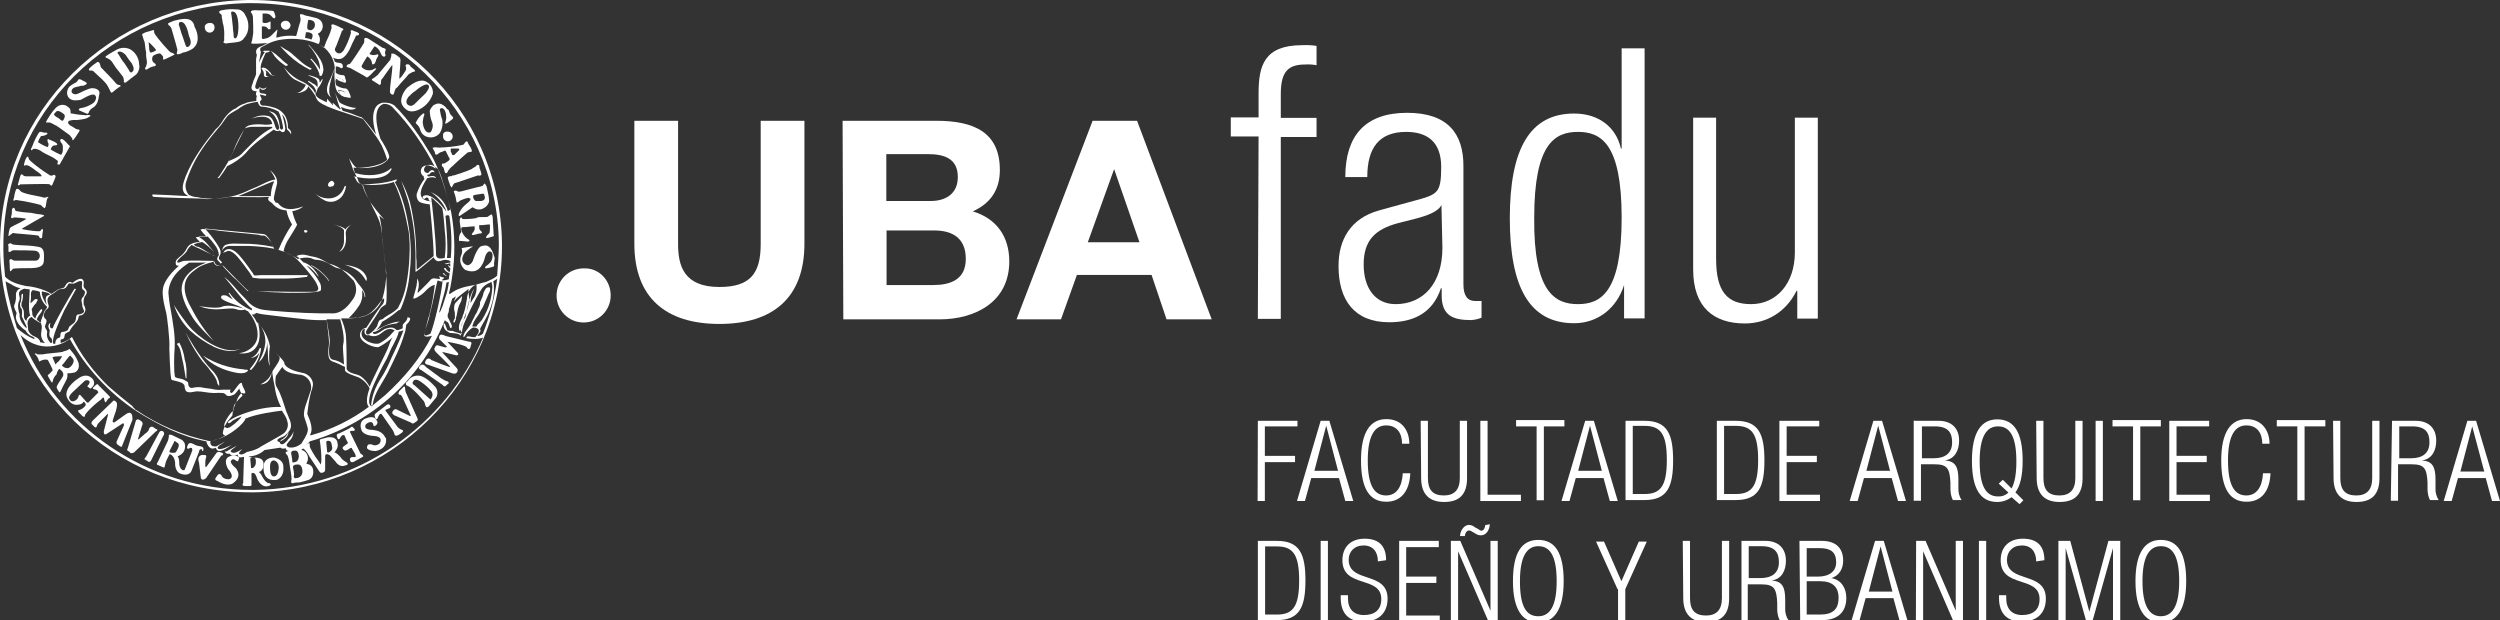 <?xml version="1.0" encoding="utf-8"?>
<!-- Generator: Adobe Illustrator 25.2.3, SVG Export Plug-In . SVG Version: 6.00 Build 0)  -->
<svg version="1.1" id="Capa_1" xmlns="http://www.w3.org/2000/svg" xmlns:xlink="http://www.w3.org/1999/xlink" x="0px" y="0px"
	 viewBox="0 0 1034.9 256.7" style="enable-background:new 0 0 1034.9 256.7;" xml:space="preserve">
<rect x="0" y="0" width="1034.9" height="256.7" fill="#333333" stroke="none"/>
<style type="text/css">
	.st0{fill:#FFFFFF;}
	.st1{fill:none;}
</style>
<path class="st0" d="M60.8,28.3L60.8,28.3c0.3-0.3,0.7-0.7,1-0.7C61.5,27.6,60.8,27.9,60.8,28.3z"/>
<polygon class="st0" points="5.3,89.8 5.6,89.4 5.3,89.4 "/>
<path class="st0" d="M16.8,109.8c-0.3,0.3-0.7,0.3-1.3,0.3C15.8,110.5,16.4,110.1,16.8,109.8z"/>
<path class="st0" d="M106.5,186.1c0.5-0.2,0.9-0.6,1.3-1C107.5,185.5,107,185.8,106.5,186.1z"/>
<path class="st0" d="M106.2,129.5c-0.3,0.3-0.7,0.3-1.3,0.3C105.5,129.9,105.8,129.9,106.2,129.5z"/>
<path class="st0" d="M142,39.8c2.3,1.3,1.3-1,1.3-1c-0.3-1-3-1.3-3-1.3C140.7,39.8,142,39.8,142,39.8z"/>
<path class="st0" d="M142,33.5c0,0,0.3-0.7-1-1c-0.6-0.3-1.3-0.5-2-0.7c0,0-1,0.7,0.6,1C139.7,33.2,141.7,34.2,142,33.5z"/>
<polygon class="st0" points="132.5,31.2 132.5,31.2 132.1,31.6 "/>
<polygon class="st0" points="145.3,26.3 145.3,26.3 145,26.6 "/>
<path class="st0" d="M126.6,96.3c0.4,0,0.6-0.3,0.7-0.7c-0.2-0.2-0.4-0.3-0.7-0.3c-0.3-0.3-0.7,0-0.7,0.3S125.9,96.3,126.6,96.3z"/>
<path class="st0" d="M104.2,152.9c2.2-2.4,3.6-5.6,3.9-8.9l-0.7,0.3c-0.6,1.8-1.9,3.2-3.6,3.9c1.5-0.1,2.9-1,3.6-2.3
	c0,0.3-0.7,3-4,6.9C103.6,152.9,103.6,153.5,104.2,152.9z"/>
<path class="st0" d="M137.1,77.2c0.7,0.1,1.2-0.4,1.3-1.1c0-0.1,0-0.2,0-0.2c0-0.3-0.7-1.3-1.3-1s-1.3,0.7-1.3,1.7
	C135.8,77.2,136.4,77.6,137.1,77.2z"/>
<path class="st0" d="M17.1,102.6c-1-0.7-5.9-1-6.9-1c-1.3,0-4.3-0.3-4.3-0.3c-0.4,0-0.7-0.1-1-0.3c-0.3-0.3-0.3-0.3-0.7-0.3
	l-0.7,0.3l0,0c-0.3,0.3,0,0.7,0,1v2c0,0.3,0.3,0.3,0.7,0.3c0.4-0.4,0.8-0.6,1.3-0.7c2.3,0,8.6,0,9.5,0.3c1.1,0.3,1.7,1.5,1.4,2.6
	c-0.1,0.4-0.4,0.8-0.7,1.1l0,0c-0.3,0.2-0.7,0.3-1,0.3H6.2c-0.4,0-0.7-0.1-1-0.3c-0.3-0.3-0.3-0.3-0.7-0.3H4.3
	c-0.7,0.3-0.3,1.3-0.3,2c0,0.3,0,3,0.3,3s0.7-0.7,1-1c0.7-0.3,5.3-0.3,6.6-0.3c1.6,0,3.9,0,5.3-1c1-0.7,1-2,1-3.3
	S18.4,103.6,17.1,102.6z M15.4,110.5c0.7,0,1-0.3,1.3-0.3C16.4,110.1,15.8,110.5,15.4,110.5z"/>
<path class="st0" d="M17.1,88.8c-1.4-0.1-2.9-0.4-4.3-0.7c-2-0.1-4-0.3-5.9-0.7c-0.4,0-0.6-0.3-0.7-0.7c0-0.4-0.3-0.6-0.7-0.7l0,0
	l-0.3,0.3l0,0c-0.3,0.3-0.3,0.7-0.3,1.3c0.1,0.7-0.1,1.4-0.3,2c0,0.3,0,0.7,0.3,0.7h0.3c0.3,0,0.3-0.3,0.7-0.3s5.3,0.3,4.9,0.7
	c-1.6,1-3.2,1.8-4.9,2.6c-0.6,0.3-1.1,0.6-1.7,1c-0.4,0.9-0.6,2-0.7,3c-0.3,0.3,0,0.3,0.3,0.3l0,0l1.3-1c0.3-0.3,1,0,1.3,0
	c2.6,0.3,9.5,0.7,9.5,1l0.3,0.3c0,0.4,0.3,0.6,0.6,0.7c0,0,0,0,0,0c0.7,0.3,0.7-0.7,0.7-1c0-1,0.3-1.7,0.3-2.6c0-0.3-0.7,0-0.7,0
	s-0.3,0.7-0.6,0.7h-1.3c-1,0-6.2-0.7-6.2-1c1.6-1,9.2-5.3,9.2-5.3l0,0C18.7,89.1,17.1,88.8,17.1,88.8z M5.3,89.8L5.3,89.8l0.7-0.3
	L5.3,89.8z"/>
<path class="st0" d="M170.6,29.9l1-0.3c0.3,0,0.3-0.3,0-0.7c-0.7-0.7-1.6-1-2-2c-0.3-0.2-0.6-0.3-1-0.3c-0.4,0-0.7,0.2-0.7,0.6
	c0,0.1,0,0.3,0.1,0.4c0.3,0.7,0.1,1.4-0.3,2c-0.7,1.1-1.4,2.1-2.3,3c-0.3-0.3,0.3-4.6,0.3-6.2c0-1,0.3-2-0.3-2.6
	c-0.3-0.3-2-1.6-2.6-1.6H162v0.6c0,0.5-0.1,0.9-0.3,1.3c0,0.5-0.3,1-0.7,1.3c-0.7,1-3.9,4.6-4.6,5.6c-0.7,0.6-1.5,1.2-2.3,1.7l0,0
	c0,0-0.7,0.3,0.7,1c0.6,0.3,1,0.7,1.6,1c1,1,1.3,0,1.3-0.3c0-0.7,0-1.6,0.7-2c1.3-2,2.6-3.6,4-5.6V28c0,1.3-1,7.9-1,9.9
	c0,0.7,0.6,1.3,1.3,1.3l0.3-0.3c0.3-0.7,0.3-1.3,0.7-2c0-0.3,0.3-0.3,0.7-0.7c1.6-2,3.3-3.6,4.9-5.6C169.6,30.6,170,30.2,170.6,29.9
	z"/>
<path class="st0" d="M19.7,81.5c-0.8,0.4-1.8,0.4-2.6,0c-1.3-0.3-7.6-1.3-8.5-2.3c-0.3-0.3-1-1.3-1.7-1c0,0-0.3,0-0.7,1.6
	c-0.3,1-0.3,2-0.7,3c0,0.2,0.1,0.3,0.3,0.3c0,0,0,0,0,0c0.3,0,0.3-0.3,0.7-0.3h0.3c3.3,0.5,6.6,1.1,9.9,2c0.6,0.3,1,1,1.6,1.3
	c0.3,0.3,0.7-0.7,0.7-1c0-0.7,0.3-1.3,0.3-2c0-0.3,0.3-0.7,0.3-1C20.4,81.5,20,81.5,19.7,81.5z"/>
<path class="st0" d="M188,75.9c0.3,0,0.7-0.3,1-0.3c0,0,7.6-2.6,8.9-3c0.3,0,0.7,0.3,1,0c0,0,0.6,0,0.3-1c-0.3-0.7-0.3-1.3-0.7-2
	c0-0.7,0-1.6-1-1.3l0,0l-0.7,0.7c-0.6,0.3-1.1,0.6-1.6,1c-1.3,0.7-7.2,2.6-7.2,2.6c-0.7,0-0.7,0-1,0.3c-0.3,0-2,0-1.6,1
	c0.3,0.7,0.3,1.3,0.7,2c0,0.3,0.6,2,1,1.6C187.3,77,187.6,76.4,188,75.9z"/>
<path class="st0" d="M49.6,35.2L49.6,35.2c-0.6,0-1.2-0.2-1.6-0.7c-1.3-1.7-5.6-5.9-6.2-6.6c-0.3-0.6-0.3-1.3-0.7-2l-0.7-0.3l0,0
	c-1.2,0.8-2.3,1.6-3.3,2.6c-0.3,0.3-0.3,0.3-0.3,0.7s0.7,0.3,1,0.3c0.5,0,1,0.3,1.3,0.7c2,2,4.3,3.6,5.6,5.9l1,2c0.3,1,1,0.3,1,0.3
	l0,0c0.9-0.8,1.9-1.6,3-2.3C49.6,36.2,50.3,35.5,49.6,35.2z"/>
<path class="st0" d="M179.2,38.8c0.2-2-0.9-4-2.6-4.9c-2.6-1.6-5.9,0.7-7.9,2.3c-1.4,1.3-2.3,3.1-2.6,4.9c-0.3,2,1,3.6,2.6,4.6
	c2.6,1.3,5.9-0.7,7.6-2.3C177.6,42.2,178.6,40.6,179.2,38.8z M172.9,41.8l-1,1c-0.3,0.3-0.7,0.7-1,0.7c-0.3,0.3-0.6,0.4-1,0.3
	c-0.7,0-1.6-0.7-1.6-1.3c-0.3-0.7,0.3-1.7,0.7-2.3c0.9-1,1.9-1.9,3-2.6c0.7-0.7,5.3-4.3,5.6-1.7c0,1-1,2-1.3,2.6L172.9,41.8z"/>
<path class="st0" d="M35.5,47.7c-1.9-0.1-3.7-0.3-5.6-0.7c-0.7,0-0.7,0-0.7-0.7c0.1-0.8-0.3-1.6-1-2c-1.2-1.1-2.9-1.2-4.3-0.3
	c0,0-1.3,0.7-3.6,4.3c-0.3,0.7-0.7,1-1,1.7c-0.7,1,0.3,0.7,1,0.7c1,0,2,1,3,1.3c2,1.3,3.6,2.6,5.6,4c0.3,0.3,0.7,1,1,1.3
	c0,0,0,1,0.3,0.7l0,0c0.3,0,2-2.6,2.6-3.6s-0.7-0.7-1.3-1s-1-0.7-1.6-1S27.3,51,28.6,50c1-0.3,2-0.4,3-0.3c1.4-0.1,2.8-0.3,4.2-0.7
	c0.6-0.3,1.1-0.6,1.7-1C37.2,47.3,35.8,47.7,35.5,47.7z M26,50c-0.7,0-1.3-0.7-1.6-1c-0.6-0.3-1.1-0.6-1.6-1c-0.3-0.3-0.6-0.7-0.3-1
	l1-1c1-0.3,2.3,0.7,3,1.3S26.6,49.3,26,50z"/>
<path class="st0" d="M190.3,89.4L190.3,89.4l5.3-3.6l1.3,0.7c1.1,0.4,2.3,0.3,3.3-0.3c1.2-0.6,2.1-1.7,2.3-3
	c-0.1-1.3-0.3-2.7-0.6-3.9c-0.3-1-0.3-2-0.7-2.6c-0.3-0.3-0.3-0.7-0.7-0.7l0,0l-0.3,0.3c0,0.4-0.3,0.6-0.7,0.7c-0.3,0-0.6,0.3-1,0.3
	s-6.6,1.7-7.9,2c-0.6,0.1-1.2,0-1.6-0.3c-0.3-0.3-1.6,0-1,0.7c0.5,1.3,0.8,2.6,1,4c0,0.3,0.7,0,1-0.3c0.4-0.3,0.8-0.6,1.3-0.7
	c0.6-0.3,2.6-1,2.9-0.7c1.6,0.3-0.6,2-1,2.3c-1.3,1-2.3,2.2-3,3.6C189.9,88.5,189.6,89.5,190.3,89.4L190.3,89.4z M199.5,80.2
	c0.7,0,1,0,1,0.7c0.4,0.7,0.3,1.5-0.3,2c-0.3,0-0.7,0.3-1,0.3h-2.3c-0.8-0.5-1.2-1.4-1-2.3C196.9,80.5,198.2,80.5,199.5,80.2z"/>
<path class="st0" d="M38.1,36.5c-1.6,0-5.6,2.3-5.9,2.3c-0.8,0.4-1.7,0.3-2.3-0.3c-0.7-0.7,0-2,1-2.3c0.7-0.3,1.7-0.3,2.6-0.7
	c0.8,0.1,1.6-0.1,2.3-0.7c0.7-0.7-1.6-1.3-2-1.7c-0.3-0.2-0.6-0.3-1-0.3c-0.3-0.3-0.7,1-1.3,1.3c-0.9,0.4-1.8,1-2.6,1.6
	c-1.3,1.3-1.6,3.6-0.3,4.9s3.3,1,4.9,0.7c0,0,2.3-1.3,3-1.6c1.6-0.7,3-1,3.3,0.7c-0.1,1.1-0.7,2.1-1.7,2.6c-1.3,0.8-2.7,1.4-4.3,1.7
	c-0.4,0-0.7,0.1-1,0.3l0,0c-0.2,0.2-0.2,0.5,0,0.7c0.7,0.3,1.7,0.7,2.3,1c0.3,0,1,0.7,1.3,0.3l0.3-0.3c0.3-0.9,0.8-1.6,1.6-2
	c0.9-0.5,1.6-1.3,2-2.3c0.4-1,0.6-2,0.7-3C41.8,37.5,40.1,36.5,38.1,36.5z"/>
<path class="st0" d="M183.1,49.6c-0.5-1.3-0.8-2.6-1-4c0-0.3,0-0.7,0.3-0.7c1.6-0.7,2.3,2,2.3,3.3c0.1,0.8-0.1,1.6-0.3,2.3
	c0,0.3-0.3,0.7,0,0.7c0.7,0,3-2,3-2c0.7-0.7-0.7-1.3-1-2c-0.3-0.3-0.3-1-0.6-1.3c0-0.4-0.3-0.6-0.7-0.7c-1-1.7-3.3-3-4.9-2l-0.7,0.3
	c-0.7,0.7-1.2,1.4-1.6,2.3c0,1.7,0.4,3.4,1,4.9c0.5,1.3,0.2,2.8-0.6,4c-2.3,1-3.3-2.6-3.3-4.3c0.1-1,0.3-2,0.7-3
	c0-0.3-0.3-0.7-0.7-0.3c-0.9,0.7-1.7,1.6-2.3,2.6c-0.3,0.7-1,1-0.3,1.6c0.8,0.7,1.4,1.6,1.6,2.6c0.7,2,2.3,3,4.6,3
	c1.3-0.1,2.5-0.7,3.3-1.6C183,53.7,183.4,51.7,183.1,49.6z"/>
<path class="st0" d="M201.2,101.6c0,0-2,0-2.6,0.7c-1.3,1.3-2,3.3-2.6,4.9c-0.3,1.3-1.3,2.6-2.6,2.6c-3.6-1.3-1.6-4.9-0.3-5.9
	c1-0.7,1.6-1.3,2.3-1.6c0,0,0.7-0.7,0-0.3l-4.3,0.7c0.4,1.1,0.2,2.3-0.3,3.3c-0.7,2,0,4.2,1.6,5.6c1.1,0.6,2.4,0.8,3.6,0.7
	c2-0.3,3-1.6,3.9-3.3c1-2,0.7-3.3,2-4.6c0.3-0.3,0.6-0.4,1-0.3c1.6,0.3,1,3.3,0.3,4.3c-0.7,0.8-1.4,1.4-2.3,2c0,0-0.3,0.7,0.3,0.7
	c1-0.1,2-0.4,3-0.7c0.6-0.3,0.3-0.7,0.3-1.3c0-0.3,0.3-2,0.3-2.3C204.1,104.5,203.2,101.9,201.2,101.6z"/>
<path class="st0" d="M53.9,20.4c-1.7-0.8-3.6-0.8-5.3,0l0,0c-0.7,0.3-4.6,2.6-4.9,3s0.7,0.7,0.7,0.7c1,0.4,1.8,1.1,2.3,2
	c0.7,1.1,1.4,2.2,2.3,3.2c0.7,1,1.3,1.6,2,2.6c0,0.3,0.3,1,0.3,1.3s-0.3,0.7,0.3,1H52c0.3-0.3,1-0.7,1.3-1c0.7-0.7,3.3-2.3,3.6-3
	c0.7-1.1,1-2.4,0.7-3.6C57.5,24,56.1,21.7,53.9,20.4z M54.6,29.9c-0.7,0.3-1-0.3-1.3-1c-0.7-1-1-1.6-1.7-2.6c-1-1.2-1.9-2.6-2.6-3.9
	c-0.7-0.6-0.3-0.6,0-1c1.3-0.3,2.3,0.7,3,1.3c0.8,1.3,1.7,2.5,2.6,3.6C55.2,27.6,55.9,28.9,54.6,29.9z"/>
<path class="st0" d="M77.6,7.9c-2-0.3-3.9,0.3-5.6,0.7c-0.7,0.3-1.6,0.6-2.3,1c-0.3,0.3,0,0.3,0,0.7c0.6,0.4,1.1,1,1.3,1.6
	c0.7,2.6,1.6,5.3,2.3,8.2c0.3,0.3,0,1,0,1.3s-0.3,0.7,0,1s2-0.3,2.3-0.6c1.3-0.2,2.5-0.7,3.6-1.3c3.6-2,3-6.6,1.3-9.5
	C80.3,9.3,79.1,8.1,77.6,7.9z M77.9,19.4c-1,0.3-1-0.7-1.3-1.3l-1-3c-0.7-1.6-1-3.3-1.6-4.9c0-0.4,0.1-0.7,0.3-1
	c2.6-1,3.6,4.3,3.9,5.6C78.9,16.4,79.6,18.4,77.9,19.4z"/>
<path class="st0" d="M98,3.9c-2-0.2-4-0.1-5.9,0.3c-0.3,0-1.7,0.3-1.3,1c0,0.3,0.3,0.3,0.7,0.7s0.3,0.7,0.3,1.3
	c0.3,1,0.3,2.3,0.7,3.3c0.3,1.6,0.4,3.3,0.3,4.9v1.3c0,0.2-0.1,0.5-0.3,0.6c-0.3,0.3,0.7,0.7,1,0.7c1.7-0.3,3.6-0.3,5.3-0.7
	c0.5-0.1,1-0.3,1.3-0.6c0.3-0.3,0.7-0.3,0.7-0.7c1.3-1.3,2-3.1,2-4.9c0.1-1.7-0.4-3.5-1.3-4.9C100.9,4.8,99.5,3.8,98,3.9z
	 M97.7,15.8c-1,0.3-1-0.7-1-1.3c0-1-0.3-2-0.3-3.3c-0.3-2-0.3-3.6-0.7-5.6V4.9c3-1,3,5.3,3,6.6C98.6,13.1,98.6,14.8,97.7,15.8
	L97.7,15.8z"/>
<path class="st0" d="M70.7,21.7c-0.7-0.3-5.3-5.6-6.6-7.6c-0.3-0.5-0.4-1.1-0.3-1.6c0-0.3-2.6,0.7-3,0.7c-0.7,0.2-1.4,0.5-2,1l0.3,1
	c0.3,0.7,0.3,1.3,0.7,2c0.3,1.3,0.3,3,0.7,4.6c-0.1,1.2,0.1,2.4,0.3,3.6c0.1,0.7-0.1,1.4-0.3,2c0,0.3-0.7,0.6-0.3,1.3
	c0,0.3,0.7,0,0.7,0l0,0c0.3-0.3,0.7-0.3,1-0.7c-0.3,0.3-0.7,0.3-1,0.7l0,0c0.9-0.7,1.9-1.1,3-1.3c0.4,0,0.6-0.3,0.6-0.7
	c0-0.3-1-0.7-1.3-1.3c-0.3-0.6-0.3-1.4,0-2c0.3-0.7,2.3-1.3,3-1.3c0.3,0,1.3,1.3,1.3,1.3V24c0,0.3,0,0.7,0.3,0.7s4.3-2,4.3-2
	C72.7,22.4,71,21.7,70.7,21.7z M64.4,21c-0.5,0.3-1.1,0.5-1.6,0.7h-0.7l-0.3-1c0-1-0.3-3.3-0.3-3.3c1,0.8,1.8,1.7,2.6,2.6
	C64.4,20.4,64.8,20.7,64.4,21z"/>
<path class="st0" d="M187.4,68.7c2-2,6.2-5.6,6.2-5.6l0,0l1.6-0.3l0,0c0.7-0.7-1.6-3.3-1.6-4c0-0.3-0.7-0.3-0.3-0.3
	c0,0-0.7,0-1.3,1.3l-1,0.3c-3,0.6-6.1,0.9-9.2,1c-1,0-1.6-0.3-2.3,0h-0.3c-0.3,0.3,0.3,0.7,0.3,1c0.4,0.5,0.6,1.1,0.7,1.7
	c0,0.3,0.7,0.3,1,0l1-0.7c0.7-0.3,1.3-0.3,1.6-0.7c0.7,0,0.7,0,1,0.7l1,2c0.3,0.3,0.4,0.6,0.3,1c0,0.3-2,1.6-2.3,1.6h-0.6
	c0,0-0.3,0-0.3,0.7c0,0.3,0.3,0.7,0.7,1c0.3,0.7,0.3,1.3,0.6,2s1,0,1,0c0-0.3,0.3-0.3,0.3-0.7C186,70,186.6,69.3,187.4,68.7z
	 M186.7,61.5h3c0,0,0.7,0,0.3,0.7l-2,2h-0.7c-0.3-0.3-0.3-1-0.7-1.3C186.7,62.1,186.4,61.8,186.7,61.5z"/>
<path class="st0" d="M25,57.9c-0.3,0.3,0.3,1.3,0.7,1.6c0.3,0.6,0.4,1.3,0.3,2c0.1,0.9-0.1,1.9-0.7,2.6c-0.3,0-4.3-2-4.3-2.3
	c0,0,0.3-1.3,1.3-1.6c0.3,0,1.3,0,1.3-0.3c0.7-0.7-3-2-3.6-2.3s-0.3,1.6,0,1.6c0.2,0.6,0.1,1.2-0.3,1.7c-1.4-0.5-2.7-1.2-3.9-2
	c-0.3,0,1-2.6,1.3-2.6c0.8,0,1.6-0.2,2.3-0.7c0.6-0.3,0-0.7-0.3-0.7c-0.7,0.1-1.4-0.1-2-0.3h-0.6c-0.7,0.3-2.6,4.3-3,5.6
	c0,0.3-1.3,2-0.3,2l0.3-0.3c0.3-0.3,0.3-0.3,1-0.3c1.1,0.1,2.1,0.6,3,1.3c1.6,1,3.3,1.6,4.9,2.6l0,0c0.3,0.3,1.6,1,1.6,1.3
	c-0.3,1-0.3,1.3,0,1.3h0.7l4.3-7.6C28.6,60.5,25.6,56.2,25,57.9z"/>
<path class="st0" d="M155.5,28.3c-0.6,0-1.3,0.7-1.6,0.7c-1.2,0.3-2.6,0.1-3.6-0.7c-1-0.7-0.6-1-0.3-1.6c0.6-1.1,1.3-2.2,2-3.3
	c0.3,0,0.6,0.3,1,0.7c0.5,0.5,0.9,1.2,1,2c0,0.7,0.3,0.7,1,0.3c0.6-0.7,0.6-1.6,1-2.3c0.3-0.3,1-1.6,0.3-1.6c-0.3,0-1,0.3-1.3,0.3
	h-0.7c-0.7-0.3-1,0-1.3-0.6l2-3c0.6,0,1.6,1,2,1.6l1,2c0.2,0.4,0.6,0.6,1,0.7c0.3,0,0.3-0.3,0.7-0.7c-0.7-0.6,0-2.3,0-2.3
	c0-0.3-1-0.7-1.3-0.7c-2-1.3-3.6-2.3-5.6-3.6c-0.3-0.3-2-1-2,0v1c0,0.7-0.7,1.3-1,2c-1,1.6-4.3,6.6-4.9,7.2
	c-1.3,0.3-1.3,0.7-1.3,0.7c-0.7,0.6,1,1,1.3,1c1.3,0.7,5.3,3,5.9,3.3c0.3,0.3,0.7,0.3,1,0.7c0,0,0.7,0,3-2.6
	C155.5,28.9,156.1,28.3,155.5,28.3z"/>
<path class="st0" d="M190,99v0.7h0.3c0,0,3,0.3,3.3,0.3c0.6,0,1-0.3,0.6-0.7c-1.7-0.9-2.8-2.5-3.3-4.3c0-1,0.3-1,1.3-1
	c1.3,0,2.6-0.3,4.3-0.3V95c-0.2,0.6-0.6,1.2-1,1.6c-0.3,0.3-0.3,0.7,0.3,0.7s2.3-0.7,3.3-0.7c0.6,0,0.3-0.3,0.3-0.7
	c-1.3-1-1-1.6-1-2c-0.3-0.7,0-0.7,0.7-0.7c1.3,0,2.6-0.3,3.6-0.3c0.3,0.7,0,2.6,0,3.3c-0.3,0.7-1,1-1.3,1.6c0,0-0.7,1,0.6,0.7
	l2.3-0.7c0.3-0.3,0-0.7,0-1c0-2.3-0.3-4.3-0.3-6.2c0-0.6-0.1-1.1-0.3-1.6c0-0.3-0.3-0.3-0.7,0s-0.7,0.3-1,0.7
	c-0.6,0.3-3.6,0-4.3,0.3c-0.7,0.7-5.6,0.7-6.2,0.7L191,90l0,0c-0.7,0-0.7,1.3-0.7,1.7c0.3,1.6,0.3,3,0.7,4.3
	C190.3,96.8,189.9,97.9,190,99z"/>
<path class="st0" d="M21.7,72.7c-0.7,0-1,0-1.3-0.3c-2.7-1.7-5.2-3.5-7.6-5.6l-0.7-0.7c-0.3-0.3-0.3-1.3-0.6-1.3
	c-1,0.3-1.6,3.3-1.6,3.6s0.7,0,0.7,0c1-0.3,3,1.3,3.9,2c0.3,0.3,3.3,2,2.6,2.6h-6.2c-0.6,0-1.2-0.2-1.6-0.7c-0.2-0.2-0.5-0.2-0.6,0
	c0,0,0,0,0,0l0,0c-0.3,0-1,3.3-1.3,4c0,0.3,0.3,0.7,0.7,0.3c0.3-0.3,0-0.3,0.3-0.3h1c0.7,0,10.9-0.3,11.2,0c0.7,1,1,0.3,1,0.3
	c0.3-0.7,0.7-1.7,1-2.3c0-0.3,0.7-1.3,0.3-1.6c-0.2-0.3-0.5-0.4-0.8-0.3C21.8,72.5,21.8,72.6,21.7,72.7z"/>
<path class="st0" d="M119,26.6c-1.6-1-2.6-2.3-3.9-3.3c-0.6-0.6-1.3-1.2-2-1.6l-1-0.7c0.6,0.7,1.1,1.5,1.6,2.3
	c1.3,1.6,2.9,2.9,4.6,4C119,27.3,119.3,27,119,26.6z"/>
<path class="st0" d="M128.9,28.3c-3-1.3-4.9-3.3-7.2-5.3c-1.1-1.1-2.3-1.9-3.6-2.6l-2-1.3c0,0.3,2.3,2.6,3.3,3.6
	c2.7,2.5,5.7,4.6,8.9,6.2C128.5,28.9,129.2,28.6,128.9,28.3z"/>
<path class="st0" d="M112.1,30.2l-1.6-1.6c-0.3-0.3-1.7-1-2.3-0.3l0,0c0.5,0.6,0.9,1.2,1,2c0,0.7,0,1.6,1,1.6c0.6,0,1.1-0.2,1.6-0.3
	l0,0c-1,0.3-2,0-1.6-1.3c0-0.6-0.2-1.2-0.7-1.6c0.7,0.7,1,0.3,2.3,2c0.3,0.3,1.3,1,2,0.7l0.7-0.3c-0.7,0.5-1.6,0.4-2.1-0.3
	C112.2,30.6,112.2,30.4,112.1,30.2z"/>
<path class="st0" d="M134.1,82.8c1.7,1,3.9,1,5.6,0c2.6-1.3,3.3-4.3,3.6-5.9l-0.7,0.3c-0.8,2.7-3.1,4.7-5.9,4.9
	c-2.3,0.2-4.5-0.5-6.2-2C131.6,81.2,132.8,82.1,134.1,82.8z"/>
<path class="st0" d="M138.1,93c1.3,0.3,3.6,1,4.3,2.3v4c0.1,1.9-0.6,3.7-2,4.9l0.7-0.3c2.3-1.6,2.3-4.9,2-7.2c0-1.7,1-2.7,2.3-3.7
	c-1,0.7-2,1-2.3,2C142,93.7,138.1,93,138.1,93z"/>
<path class="st0" d="M151.6,116.4l0.3-1c-1.3-5.6-9.5-5.6-9.5-5.9C146.6,110.8,149.6,112.4,151.6,116.4z"/>
<path class="st0" d="M94.3,103.9c1.3-0.3,3,1.3,3.9,2.3c2,2.3,3.6,4.6,5.3,6.9c0.3,0.7,0.7,1,1,1.6c0,0.3,0,0.3,0.3,0.3
	c0.7,0,2,0.3,2.6,0.3h7.2c4.2,0.1,8.4-0.1,12.5-0.7l0.3-0.7h-19.7c-0.7,0-2.3,0.3-2.6,0c-0.3-0.6-0.6-1.1-1-1.6
	c-1.6-2.3-3.3-4.6-5.3-6.9c-1.3-1.3-3.3-3-5.3-2c-0.7,0.3-0.7,1-1.3,1.3C93,104.5,93.7,104.1,94.3,103.9z"/>
<path class="st0" d="M88.8,143.7c3,1.3,6.9,2.3,9.9,1l0.7-0.3c-3.3,1.3-6.9,0.3-9.9-1c-3.7-1.7-7-4.1-9.9-6.9
	c-3-3-7.6-10.2-7.6-10.2c1.4,4,3.6,7.6,6.6,10.5C81.6,139.5,85.1,141.9,88.8,143.7z"/>
<path class="st0" d="M102.6,153.2c-0.3-0.3-1,0-1.7-0.3c-6-0.5-11.7-2.4-16.8-5.6c3.3,3.6,8.2,5.9,13.2,6.9
	C101.6,155.2,102.9,153.5,102.6,153.2z"/>
<path class="st0" d="M112.4,154.2c-0.7,3.3-4.6,4.9-4.6,4.9C111.4,159.1,112.4,155.8,112.4,154.2z"/>
<path class="st0" d="M76.9,137.7c1.6,3.7,3.6,7.2,5.9,10.5c1.3,2,3,3.3,4.3,5.3c1.3,1.6,2.6,3.3,2.9,5.3l0.7,1c0,0,0.7-3-3-6.6
	C82.2,147.6,76.9,137.7,76.9,137.7z"/>
<path class="st0" d="M77.2,152.9c-0.1-1.3-0.3-2.7-0.7-3.9c-0.3-2.5-1.1-5-2.3-7.2l0,0c-0.3,0.3-0.7,0.3-1,0.6
	c0.9,1,1.5,2.3,1.7,3.7c0.3,1.6,0.7,3.3,1,4.6c0.3,2,0.7,3.9,1,5.9h0.3L77.2,152.9L77.2,152.9z"/>
<path class="st0" d="M136.1,116.4L136.1,116.4c0.7-0.3-3.9-5.3-7.2-6.6h-0.3C134.1,112.8,136.1,116.4,136.1,116.4z"/>
<path class="st0" d="M185.1,114.4c0,0-1.3-1-1.3-1.3h-0.3C182.8,113.1,184.1,114.1,185.1,114.4z"/>
<path class="st0" d="M127.6,18.4L127.6,18.4c0,0.3,1.3,1.6,1.3,1.6c1,1.4,1.9,2.8,2.6,4.3c0.7,1.4,1,3,1,4.6c-1-1.7-2.2-3.2-3.6-4.6
	c0,0-0.7,0-0.3,0.3c1.6,1.7,2.8,3.7,3.6,5.9l0,0v0.7l0.7,0.3l0.3-0.3c0.4-0.7,0.6-1.5,0.7-2.3c-0.1-1.8-0.7-3.5-1.7-4.9
	C131.5,22.7,127.9,18.4,127.6,18.4z"/>
<path class="st0" d="M27.9,155.8v-1.3c1,0.1,2-0.1,3-0.3c1.6-0.7,2-2.3,1.6-4l0,0c-0.6-1.5-1.3-2.9-2.4-4.2l-1.3-1.6l-1,0.6
	c-0.6,0.3-1.3,0.3-2,0.7c-1.6,0.3-7.2,0.7-8.2,1h-2c-0.3,0-0.7-0.7-1-0.3c-0.3,0-0.3,0.3,0,0.3c0.8,0.8,1.4,1.9,1.6,3
	c0,0,2-1.3,3.6-0.7c0.3,0.7,2,3.6,2,4.3c-0.6,0.8-1.2,1.4-2,2v0.3l0,0l1.3,2.3c0,0,0.7,1,0.7,0c0.2-1.1,0.8-2.2,1.6-2.9
	c0.3-1.3,0.7-2,1.3-2.3l0.7,0.7c0.7,0.5,1,1.5,0.7,2.3c-0.7,1.3-2.3,3.3-2.6,4.3c-0.3,0.6,1,2.3,1,2.3c0.3,0.3,0.3,0,0.6-0.3
	C26.3,159.1,27.9,157.1,27.9,155.8z M24.3,149.6c-0.7,0.3-1,1-1.3,1.3l-1.3-3l1-0.3c1,0,3-0.3,3,0C25.3,148.3,24.8,148.9,24.3,149.6
	z M25.6,151.2c1-0.7,3.3-4.6,3.6-3.9c0.3,0.3,1.3,1.3,1.3,2c-0.1,1.3-0.9,2.4-2,3C27.5,152.6,26.3,152.2,25.6,151.2z"/>
<path class="st0" d="M41.8,165.4c0,0,1.3-1.6,1.3-0.3c0,0,0.3,2.3,1,1c0.3-0.5,0.6-0.9,1-1.3c0,0,1,0,0-1l-4.3-4.3c0,0-0.3-1-1.3,0
	l-0.7,0.7c0,0-1,0.6,0.3,1c0.8,0,1.5,0.6,1.6,1.3l-3.9,3.9c0,0-0.3,0.7-1,0l-2.3-2.6c0,0-0.7-1-1,0.3c-0.3,1.1-1.2,1.9-2.3,2
	c0,0-1,0.3-1.6-1.3c0,0-0.3-0.7,1.3-2.3l4.9-4.6c0.5-0.6,1.3-0.7,2-0.3c0,0,1,0.6-0.7,2.3l1.3,1c0.5-0.3,1-0.8,1.3-1.3
	c0.6-1.2,0.1-2.6-1-3.3c0,0-2-2-5.2,0.3c0,0-5.9,3.6-4.9,7.6c0,0,1.3,4,4.9,3.3c0.8,0,1.5-0.4,2-1c0,0,0-0.7,0.7,0.3
	c0.4,0.4,0.4,0.9,0,1.3c0,0,0,0,0,0c-0.6,0.8-1.4,1.3-2.3,1.6c0,0-1,0-0.3,1l1.6,1.6c0,0,1,0.7,1-0.3
	C34.8,171.9,37.5,168.6,41.8,165.4z"/>
<path class="st0" d="M53.9,170.9c0,0-0.7-0.3-2,0.7l-4.6,3.3c-0.4,0-0.7-0.3-0.7-0.6c0,0,0,0,0,0c0,0,1-3.3,1.3-3.9
	c0,0,1-3.3,0.3-3.9c0,0-1-1.3-1.6-0.3l-8.2,7.9c0,0-1,1-0.3,1.6l1,1c0,0,0.7,0.7,1-0.3c0,0,0-0.6,1-1.6l3.3-3.3c0,0,0.3-0.6,0.3,0.3
	l-1.7,6.6c0,0-0.3,2,1,1.3l6.6-4.3c0,0,0.7-0.7,0.7,0.7l-3,6.6c-0.2,0.5,0,1,0.3,1.3l1,0.7c0,0,1,0.7,1-0.3l4.3-10.8
	C54.6,173.2,55.2,171.6,53.9,170.9z"/>
<path class="st0" d="M64.4,177.5l-1-0.7c0,0-1-0.7-1.7,0.7c0,0,0,1-1.6,2l-2.6,2.3c0,0-0.7,0.3-0.3-0.3l1.6-5.3c0,0,1-1.3-1-2.3
	c-0.4-0.4-1-0.4-1.4,0c-0.1,0.1-0.2,0.2-0.2,0.4l-3.3,11.2c0,0-0.7,1,0.3,1.3c0,0,0.7,0.3,0.7,0.7c0.6,0.2,1.2,0.1,1.7-0.3l8.9-8.6
	C64.8,178.5,65.8,177.9,64.4,177.5z"/>
<path class="st0" d="M67.7,178.8c-0.7-0.6-0.3-0.3-0.3-0.3s-1-0.6-1.6,0.7l-5.3,9.8c0,0-1.3,1.3-0.3,1.3l1,0.7c0,0,0.7,0.6,1.3-0.3
	l4.9-9.9C67.4,180.8,68.4,179.5,67.7,178.8z"/>
<path class="st0" d="M91.7,187.4c0,0-1.3-0.7-2,0l-4.3,5.9c0,0-0.7,1-0.3-3.3c0,0,1-2-0.7-1.6c-0.9-0.3-1.9,0.2-2.2,1.1
	c-0.1,0.2-0.1,0.4-0.1,0.5c0,0.6,0.1,1.1,0.3,1.6l0.7,5.9c0,0,0,1,0.7,1c0,0,0.7,0.3,1.6-0.7l6.2-9.2
	C92.1,188.7,93,187.7,91.7,187.4z"/>
<path class="st0" d="M95.7,190.7c0.7-1.3,2,0,2,0c1,0.7,1-0.3,1-0.3c0.7-1,0-1.3,0-1.3c-1-0.6-2.2-0.7-3.3-0.3c-3.6,1-1,5.3-1,5.3
	c3.3,3.9,0.3,4.3,0.3,4.3c-2.6,0-3-1.6-3-1.6c-1-1.3-1.7,0-1.7,0l-0.7,1c-0.7,1,0.7,1.3,0.7,1.3c4.9,3,6.9,0.6,6.9,0.6
	c3.6-2.9,0.7-5.9,0.7-5.9C94.7,191.3,95.7,190.7,95.7,190.7z"/>
<path class="st0" d="M84.2,186.1c0,0,0.3-1-1-1.3c-0.9-0.1-1.8-0.3-2.6-0.7c0,0-2-1.3-2.6-0.3c0,0-1.3,2,0,2c0,0,1-0.7,1.3-0.3
	c0,0,0.3-0.3,0.3,1l-3,7.6c0,0-0.3,1.3-1.7,0c-0.5-0.8-0.8-1.7-0.7-2.6c0,0,0-2-0.7-2.6c0.9-0.3,1.7-0.9,2.3-1.6
	c0.8-1,1-2.4,0.7-3.6c-0.3-0.9-1.1-1.7-2-2l-3.3-1.6c0,0-1.7-0.7-1.3,0.7c-0.1,0.8-0.3,1.6-0.7,2.3l-3.9,8.2c0,0-1,1,0.3,1.3
	l1.6,0.7c0,0,1,0.7,1-0.3c0.2-1,0.5-2.1,1-3l1-2c0,0,2,0.3,2.3,3.6c0,0-0.3,3.9,2.6,4.6c0,0,3.3,1.3,4.3-1.6l3-7.6c0,0,0-1,0.7-1
	c0,0,0.3-0.3,0.7,0.3C83.2,186.7,84.2,187.1,84.2,186.1z M71,187.4c-1.3,0-0.7-1-0.7-1l1.7-3.3c0.3-1,0.7-0.3,0.7-0.3l1,0.7
	c1,1-0.7,3.3-0.7,3.3C73,187.7,71,187.4,71,187.4z"/>
<path class="st0" d="M113.4,189.4c0,0-4.9-0.3-4.3,4.9c0.3,5.6,5.6,4.3,5.6,4.3s3-1,2.6-5.3C117.4,190,113.4,189.4,113.4,189.4z
	 M113.4,197.2c0,0-1.6,0.3-1.6-3.3c-0.3-3.6,1.6-3.3,1.6-3.3s2,0.3,2,3C115.1,197.6,113.4,197.2,113.4,197.2z"/>
<path class="st0" d="M143.3,191.3c-0.9-0.5-1.7-1.1-2.3-2c0,0-1.6-2-2.6-2c0,0,2-2,1.3-3.9c0,0,0-3-4.3-2.3l-2.6,0.7
	c0,0-0.7,0-0.3,1.3c0,0,1,7.2,0.3,9.2c-0.7-1.1-1.5-2.2-2.3-3.3c0,0-2.3-3.6-2.3-4.3c0,0,0.3-2-0.7-1c0,0-1.6,1-2.3,0.7
	c0,0-1.3-0.3,0.3,1.3c0,0,1,0.3,2.6,3.3l3.9,5.9c0,0,0.7,1.3,1.6,0.7c0,0,1,0,1-1.3v-5.5c0,0,0-1.6,2-0.3c0,0,0.3,0.3,2.3,2.6
	c0,0,1.6,2.6,3.9,1.6C143.7,192.6,144.6,192,143.3,191.3z M136.4,187.1c-1,0.7-1-0.3-1-0.3l-0.3-3.3c-0.3-1.3,1-1,1-1
	c1.3,0,1.3,2.3,1.3,2.3C137.8,185.6,137.4,186.6,136.4,187.1C136.5,187,136.5,187,136.4,187.1L136.4,187.1z"/>
<path class="st0" d="M149.2,187.7l-4.2-8.6c-0.6-1,1.3-0.7,1.3-0.7c1.3-0.3,0-1.3,0-1.3c-0.7-1-1.3,0-1.3,0
	c-0.3,0.3-4.6,2.3-4.6,2.3c-1.3,0.3-1,1-1,1l0.3,1c0.7,1,1,0,1,0l0.7-1c1-0.7,1.3,0,1.3,0c0.3,0.8,0.6,1.6,1,2.3c0.7,1,0,1,0,1
	l-1.3,1c-1.3,0.7,0,1.6,0,1.6c0.7,0.7,2.3-0.6,2.3-0.6c1-0.7,1,0,1,0l1.3,2.2c0.6,1.3,0,1.3,0,1.3h-1.3c-1.3,0.3-0.7,1.6-0.7,1.6
	c0.3,1,1.6,0.3,1.6,0.3l3.6-2C150.9,188.7,149.2,187.7,149.2,187.7z"/>
<path class="st0" d="M153.5,177.9c0,0-3.3,0-2-2.3c0,0,2.3-2,3,0c0,0,0,1.6,1.3,0.3c0.6-0.5,0.6-1.4,0.1-1.9c0,0,0,0-0.1-0.1
	c0,0-0.7-2.3-4.6-0.6c-3,1.3-1.6,4.6-1.6,4.6s0.3,2.3,5.3,2.6c0,0,3.9,0,2.3,3c-0.8,0.8-2,1.1-3,0.6c0,0-2.3-1-2.3,1.3
	c0,0,0.3,1.3,3.6,1.3c0,0,4.9-0.6,4.3-5.3C159.1,181.1,159.1,178.2,153.5,177.9z"/>
<path class="st0" d="M166.3,177.9c-0.6-0.2-1.2-0.6-1.6-1l-4.9-6.6c-0.7-0.7,0-0.7,0-0.7c0.5-0.3,1.1-0.5,1.6-0.7
	c0.3-0.4,0.3-1-0.1-1.3c-0.3-0.3-0.8-0.3-1.2,0l-4.3,3.3c-1,0.7-0.7,1.3-0.7,1.3l0.3,1c0.7,1,1-0.3,1-0.3c0.2-0.5,0.4-0.9,0.7-1.3
	c0.6-0.7,1,0,1,0l4.3,6.2c0.5,0.7,0.8,1.5,1,2.3c0.7,0.7,2-0.3,2-0.3l1-0.7C166.7,178.8,167.3,178.2,166.3,177.9z"/>
<path class="st0" d="M168.3,163.1c-0.4-0.7-0.6-1.5-0.6-2.3c0,0,0-1.6-1-0.3l-1.3,1.3c0,0-1,1.3,0,1.6c0,0,0.6-0.3,1.3,1.3l3.3,7.2
	c0,0,0.3,0.3-0.3,0.3l-5.3-2.6c-0.5-0.4-1.2-0.2-1.6,0.3c0,0,0,0,0,0.1c0,0-1.3,1,0.6,2l6.9,3c0,0,0.3,0.7,1.3,0l1-0.7
	c0,0,0.7-0.3,0-1.6L168.3,163.1z"/>
<path class="st0" d="M173.2,155.5c-1.5-0.1-3,0.5-3.9,1.6c0,0-0.7,1-1,1c-0.4,0.4-0.4,1,0,1.4c0.1,0.1,0.2,0.2,0.4,0.2
	c0,0,2,0.6,6.6,6.2c0,0,0.3,0,0.7,1.6c0,0,0.3,2,1.6,0.6l3-3.6c0.9-1.7,0.5-3.8-1-4.9C180.1,160.1,176.2,155.5,173.2,155.5z
	 M178.2,165.4l-6.6-5.9c-1.6-0.7-0.3-2-0.3-2c1-1,3,0.6,3,0.6c1.6,1.1,3.1,2.4,4.3,3.9C179.8,163.7,178.2,165.4,178.2,165.4z"/>
<path class="st0" d="M185.1,157.8c0,0-0.7,0-2.6-1.3c0,0-5.3-3.9-6.2-4.6c0,0-1.3-2-2.6-0.3c0,0-1,1,0.7,1.6l8.9,6.2
	c0,0,0.6,1,1.3,0.3l0.7-0.7C185.4,159.1,186.4,158.4,185.1,157.8z"/>
<path class="st0" d="M194,141.4l-9.5-2.3c0,0-2.3-1.3-2.6,0c0,0-0.7,1,0.7,2l2,2c0,0,1,0.7-0.3,0.7l-2.6-0.7c0,0-1.3-0.7-1.6,0.7
	c0,0-1,0.7,0.7,2.3c0,0,5.6,5.3,5.6,5.9c0,0-1.6-0.3-7.9-3c-0.4-0.6-1.1-0.8-1.7-0.4c-0.3,0.2-0.5,0.4-0.6,0.8c0,0-1,1.3,1,1.6
	l10.2,3.6c0,0,1.3,0.3,1.6-0.3c0.6-0.5,0.6-1.4,0.1-1.9c0,0,0,0-0.1-0.1l-5.7-6.2c0,0-0.7-0.3,0.3-0.3l5.3,1.3c0,0,1.3,0,0.6-1
	l-4.3-4.6c0,0,8.2,1.3,8.2,2.6c0,0,1,1,1.3-0.3l0.3-1C194.9,142.7,195.9,141.4,194,141.4z"/>
<path class="st0" d="M86.8,9.5c-1.3,0-2.3,1-2,2c0,1.1,0.9,2,2,2s2-0.9,2-2c0.1-1-0.5-1.9-1.5-2C87.2,9.5,87,9.5,86.8,9.5z"/>
<path class="st0" d="M118.3,8.6c-1.3,0-2.3,1-2,2c0.2,1.1,1.2,1.8,2.3,1.7c0.9-0.1,1.5-0.8,1.7-1.7C120.2,9.5,119.4,8.6,118.3,8.6z"
	/>
<path class="st0" d="M183.4,56.5c0,1.1,0.9,2,2,2s2-0.9,2-2s-0.9-2-2-2c-0.9-0.2-1.8,0.3-2,1.1C183.4,56,183.4,56.3,183.4,56.5z"/>
<path class="st0" d="M207.8,100.9C207.1,45,160.8,0,103.9,0h-1.3C45.7,1,0,46.3,0,101.9v1.3c0.7,55.9,47,100.6,103.9,100.6h1.3
	c56.9-0.7,102.6-46.4,102.6-101.9V100.9z M2.3,116.4c1,0.7,2,1,3,1.7c1,0.6,2.1,1,3.3,1.3c-1.1,0.2-1.9,1.2-2,2.3v2
	c-0.1,0.9-0.3,1.8-0.7,2.6c-0.3,1,0.7,2.6,1,3.3c-0.1,0.4-0.3,0.9-0.3,1.3c-0.3,2.3,2.3,4.9,4,5.9c0.5,1,1.3,1.8,2.3,2.3
	c0.7,0.3,1.6,0.6,1.3,1.3c-2.7-1.1-5.1-2.7-7.2-4.6C5.3,129.9,3.3,123.3,2.3,116.4z M12.2,122c0,1.3-0.6,6.6,0.3,8.6
	c-0.9,0.5-1.5,1.3-1.6,2.3c-0.7-0.6-1.1-1.4-1-2.3v-1c0-0.8-0.2-1.6-0.7-2.3c-0.3-0.4-0.4-0.8-0.3-1.3c0-0.7,0-1,0.3-1.3
	c0.2-1,0.4-2,0.3-3c-0.3-0.3-0.6,0.3-0.6,0.3c0,1-0.1,2-0.3,3c-0.3,0.3-0.3,0.7-0.3,1.3c0,0.6,0.2,1.2,0.7,1.6c0.2,1,0.2,2,0,3
	c0,0,1.6,3.3,2,4.3l0,0v0.7c-3.9-3.6-2.6-6.2-3-6.2c-0.2-0.4-0.3-0.9-0.3-1.3c-0.3-1.1-0.3-2.2,0-3.3c0.5-0.8,0.6-1.7,0.3-2.6
	c-0.7-2.3,1.3-2.6,2-3c0.3,0,1.6,0.3,2.3,0.3L12.2,122z M12.8,121.7c0-0.6,0.2-1.2,0.7-1.6c1,0.1,2,0.3,3,0.7c0.1,2.4,1.2,4.6,3,6.2
	c0,0.7-1,1.3-1.3,2.3c-0.3,1.3-1.3,3-1.3,4.3c-0.5-0.2-0.9-0.6-1.3-1h-0.3c-0.3-1.6,3-3.9,2-4.6c-0.3,0-0.3,0-0.6,0.3
	c-0.7,1-2,2.3-2,3.6c-0.6-0.4-1.1-1-1.3-1.6c0-0.8-0.1-1.6-0.3-2.3c0.4-0.8,1-1.6,1.6-2.3c0.2,0,0.3-0.1,0.3-0.3c0,0,0,0,0,0l0,0
	c0-0.3,0.3-0.3,0.3-0.7c0.3-0.3,0.3-0.3,0.3-0.7c-0.7-0.3-0.7-0.3-1.3,0l-0.7,0.7c-0.3,0.3-0.7,0.7-1,0.7
	C12.8,124.1,12.9,122.9,12.8,121.7L12.8,121.7z M34.5,120c1,0.7,0.7,1.3,0.3,2.3c-0.3,0.7-1,1-1,1.6c-0.3,0.7,0.3,1.7,0.3,3
	c0,0.3,0.7,1.6,0.7,2c0,0.6-1.3,1.3-2.6,1.3c-0.3,0-0.7,0.7-0.7,1c0,0.6-0.1,1.1-0.3,1.6c-0.3,1-1.3,1.3-2,2c-0.7,0.3-0.7,1-1,1.6
	c0,0.3-1.3,1-2.3,1c-1.3,0-0.7,2-1,2c0,0.3-0.6,0.6-1,0.6c-0.7,0.5-1.1,1.4-1,2.3H22c-0.3-2,0.6-4.3,1.3-6.2c1-2.6,2.1-5.1,3.3-7.6
	l4.9-8.9c0,0.3-0.3-0.3-0.7,0c-2,3-8.5,14.5-8.9,16.1c0,0.3-0.7,0.3-1,0c-0.3-0.6-0.3-1.4,0-2c-0.3,0-1.6,1-0.3,3
	c0,0.6-0.7,2.6,0.7,3.3c0.3,0.7,0.7,2-0.3,2c-1-0.9-1.6-2.2-1.6-3.6c0-0.3,0.3-1,0-1.6s-1-1.3-0.7-2c0-0.3,1-2,0.3-2.6
	c-1.6-1.3-0.7-2.6,0-3.9c0.3-0.3,1.6-0.7,1-2.3c0-0.3-0.3-0.7-0.3-1.3c-0.3-1.3,0.7-2.3,2-3c0.6-0.3,2.6-2,3-2c3,0,2.6-1,3.3-1.6
	c0.3-0.7,0.7-1,1.3-0.7h1.3c1-0.3,2-1.3,3-1c0.7,0,0.3,0.7,0.3,2C33.9,119,33.9,119.7,34.5,120z M19.4,126.2L19.4,126.2
	c-0.7-0.7-2.6-4.3-2-5.6c0.3,0,0.7,0.3,1.3,0.3c0.7,0.3,1.6,0.3,2,1C20.7,122.3,17.8,121.6,19.4,126.2z M13.1,131.2L13.1,131.2
	c0.5,0.5,1,1,1.6,1.3c0.7,0.5,1.5,1,2.3,1.3c0,0.6,0.3,0.6,0.3,1.6s-0.3,2.3-0.3,3.3c0.1,1.3,0.7,2.4,1.6,3.3c-0.7,0-1.3-0.3-2-0.3
	c0-2-3.3-2.6-3.3-3c-0.7-0.3-1-1-1.3-1.3c-0.6-1-0.3-2.3-0.6-3.3C11.3,132.8,12,131.6,13.1,131.2z M105.5,202.8h-1.3
	c-43.7,0-80.9-26.6-95.7-64.1c9.9,9.2,19.7,2.3,20.4,1.6c6.7,12,16.1,22.3,27.6,29.9c8.9,5.6,18.4,10.5,28.9,12.5
	c0.3,1.3,1,2.6,2.3,3c0.6,0,1.1-0.1,1.7-0.3c0.7,3.3,5.6-0.7,6.6-1.3c0,0-5.6,3-5.9,1.3c0-0.3,0.3-0.7,0.7-1c0.8-0.5,1.6-1,2.3-1.6
	c-2.3,1.3-3.6,2-3.6,2c-1,0-2,0-2.3-1c-0.2-0.4-0.2-0.9,0-1.3c1-0.1,2-0.3,2.9-0.7c4.9-1.3,11.2-6.6,11.5-8.5c4.6-2,12.5-3,15.1-3.3
	c1,1.6,2,3,2.3,4.6c0.6,2.1-0.4,4.3-2.3,5.3c-0.3,0.3-8.2,4.6-8.6,4.9c-2,1.6-5.9,2.3-5.9,2.3s-1.7,1.3-2.6,1
	c-1.7-0.3,0.3-1.6,0.7-2.3l0,0c0,0-2.6,2-4,1.6c-1-0.3-1-0.7-0.3-1.3c0.7-0.5,1.4-1,2-1.6c0,0-2.9,1.6-3.6,2c-1.3,1-1.3,0-1.3,0
	c0,0.3,0,1.6,2,1.3c0.7,1.3,2.3,1,3.3,0.3c0,1.6,1.3,1.3,2.6,1v0.3l-0.3,9.2v1.3c0,0-1,1.3,0.7,1.3h1.7c0,0,1.3,0.3,1-1V196
	c0,0,1.3-1.3,2.3,2c0,0,1.7,4.6,5.3,3c0,0,1-0.7-0.3-1c0,0-1.3,0.3-3-3c-0.3-0.7-0.7-1.2-1.3-1.6c0,0,2-0.3,2-3.3
	c0,0,0.3-2.3-2.6-2.6l-3.6-0.3c0.2-0.2,0.4-0.3,0.7-0.3c2.2-0.2,4.3-1.1,5.9-2.6l6.6-1c0.7,0.7,1.6,0.3,2.3,0.3
	c-0.1,0.5,0.2,0.9,0.7,1c0.1,0,0.2,0,0.3,0c-0.2,0.2-0.4,0.3-0.7,0.3c0,0-1,0.3,0,1.3c0,0,0.7,0,1.3,4.9c0,0,0.7,3.9,0.7,5.3
	c0,0-0.7,2,0.7,1.6c0,0,0.3-0.3,2.6-0.3c1.2-0.3,2.4-0.6,3.6-1c0,0,2.6-0.7,2-4.3c-0.2-1.2-1.1-2.1-2.3-2.3c0,0-0.7,0-0.3-0.6
	c1-1.7,0.4-3.9-1.3-4.9c-0.2-0.1-0.5-0.2-0.7-0.3h-0.3c1.2-1,2.3-2.1,3.3-3.3l0.3-0.3c15.1-4.4,28.8-12.8,39.5-24.3
	c9.1-9.9,15.8-21.9,19.4-34.8c0.6-0.3,1.1-0.6,1.6-1c-0.3,0.3-0.3,1-0.7,1.6c-0.3,1,0.3,0,0.3,0c1-1.3,5.3-4.3,5.6-4.6
	c-0.3,1,0.3,3.3,0.3,4.9c-0.4,1.9-0.9,3.8-1.6,5.6l-2,5.6c-0.3,1,0.3,2,0.7,2.6l-3.3-1c-0.5-0.3-1.1-0.4-1.6-0.3
	c-0.3,0-1-0.3-1.3-0.3l-1-2.6c-0.3-0.3-0.6-0.3-0.6,0.3c0,2.6,2.3,3,2.3,3.3c0.7,0.3,3.9,0,4.9,1.3c0-0.5,0.1-0.9,0.3-1.3
	c0-0.3,0.3-0.6,0.3-1.3c0-0.3,0.3-1,0.3-1.3l0,0c0-0.6,4.9-11.5,7.9-15.8c1.3-1.6,2.6-2,3.9-2.6l0,0c0,0.7,0.3,1.3,0.3,2
	c-0.2,4.7-1.5,9.2-4,13.2c-0.6,1.3-2,2-2.6,3.3h-1.6v-0.6c0.3-0.3,0.3-1,0.7-1.6c0.7-1.3,1.6-2.3,2.3-3.6c0.4-0.8,0.8-1.6,1.3-2.3
	c0.3-0.7,0.7-1.6,1-2.3s0.7-1.6,1-2.3c0.3-1,1-1.6,1-2.6c0.1-0.4-0.1-0.7-0.3-1c-0.5,0-0.9,0.1-1.3,0.3c-0.4,0.5-0.7,1.1-1,1.7
	c-0.3,0.7-0.3,1.3-0.6,2s-0.7,1.6-1,2.3c0.1,0.9-0.2,1.8-0.7,2.6c-0.3,0.9-0.7,1.8-1.3,2.6c-0.4,0.9-0.8,1.8-1.3,2.6
	c-0.3,0.7-0.3,1-0.7,1.3c0,0.2-0.1,0.5-0.3,0.6c-1,1.6-2.6,3-2.6,4.6c0.3,0,0.5-0.1,0.6-0.3c0.7-1.5,1.9-2.7,3.3-3.6l0,0
	c0.8-0.1,1.7,0.1,2.3,0.7c0,0,1,1-1.3,3.3c-0.8,0-1.6-0.1-2.3-0.3c-1.6-0.3-1.3,0.7-1.3,0.7c2.3,0.3,4.9,0.6,6.9-0.3
	C184.8,175.9,148.3,202.2,105.5,202.8z M101.5,162.1c-0.3-1-1.3-2.3-1.3-3.3c-0.3-0.7-1,0-1.3,0.3c-0.7,0.7-2.3,3.3-3,3.6
	c-0.4,0-0.6-0.3-0.7-0.7c0-0.3,0.2-0.5,0.3-0.7h-3.2c-1.5,0.2-3.1,0.1-4.6-0.3c-1.6-0.3-3-0.3-4.6-0.7c-1.2-0.1-2.4,0-3.6,0.3
	c-0.3,0-1.6,0-1.6-2c0-0.7-1.3-1-1.6-1.3c-1.3-0.7-3.3-0.7-3.3-1l0,0c-0.7,0-0.7-1-0.7-1.3c-0.3-1-0.3-8.5,0-10.8
	c0.3-5.3-0.7-10.5-1.6-15.8c-0.5-2.4-0.8-4.8-1-7.2c0.3-8.2,8.6-12.2,8.6-12.5h7.2c-1,0.3-11.5,4-10.2,12.5c0.7,4,2.6,7.2,4.6,10.5
	c2.3,3.6,8.6,9.5,8.6,9.5c-3.6-4.1-6.7-8.6-9.2-13.5c-6.6-11.2,0-14.8,1.6-16.1c2.6-2.3,7.9-3.3,7.9-3.3c0.3,2.3,3.6,1.7,3.6,1.7
	c0.7,0.7,10.2,10.5,10.5,10.5c5.9,0,3.3,0.3,15.4,0.7c1.3,0,13.8,0.3,14.5-1c0.2-1,0.1-2.1-0.3-3c-0.8-1.4-1.6-2.7-2.6-4
	c-1-1-2-2.3-3-3.3c2,1,3.6,3,4.9,4.6v-0.3c-2.6-4.9-6.2-5.6-6.2-5.6l0,0l-1.3-1.3c-0.5-0.5-1-1-1.6-1.3c2.6-1.3,5.3,0,5.6,0
	c1.3,0.2,2.7,0.5,3.9,1c1,0.3,3.9,2.3,4.6,2.3c2.5,0.7,4.7,2.1,6.6,3.9l3,3c1.6,2.6,1.3,5.9-0.7,8.2c-0.7,1-3.9,5.9-8.9,5.3h-4.9
	c-5.6,0-21.4-1-23.7-1.6c-2.2-0.5-4.1-1.6-5.6-3.3c-1.7-2-3.3-3.3-4.9-5.3c-1.5-1.8-3.1-3.5-4.9-4.9c0,0,3.6,4.3,4.6,5.6
	c1.3,1.6,4.6,5.9,6.9,7.6v0.7c-3.7-1.5-6.9-3.9-9.2-7.1c-0.3-0.3-0.7-0.3-0.3,0.3l1.6,2.3l-2.6-1.6c0,0-2.3-0.7-2.3,0.7
	c0,1.6,6.9,3,9.2,4.6c-0.3,0-5.9-2-8.9-0.7c-2,1-9.5-0.3-9.5-0.3c6.2,2.3,9.2,1,13.8,1c1.3,0,2.3,0.7,3.6,0.7c0.3,0,1.3,0,1.6-0.3
	c0.4,0.3,0.8,0.6,1.3,0.7l0,0c2.6,3,4.6,7.2,3.9,11.2c-0.7,3.6-4.3,5.9-7.6,6.2c0,0,4.9,1,7.2-2.6c2.6-3.6,0.7-9.9,0.7-9.9
	c2.2,2.3,3.3,5.4,3,8.6c-0.3,2.2-1,4.3-2,6.2c-0.3,0.3-0.3,1-0.7,1.3l-0.3,0.3c0,0,3.3-1.6,3.9-8.5v1c0.3,3,0,7.2,1,8.9
	c-0.4-2.6-0.4-5.3,0-7.9c0.7,0.7,4,3.9,4,4.3c0.7,1.3-3,5.3-3,6.2c0.2,2,0.6,4,1,5.9c0.3,2.5,1,4.9,2,7.2c0.3,0.3,0.3,1,0.7,1.3
	c-4.9-0.3-11.8,1-18.4,3.9c-2,1-3.9,2-3.6,2.6s1.3-0.3,1.3-0.3c0.7-1,4.3-2.3,4.3-2.3c0,0.3-2,2.6-4.6,4.3c-0.2,0.2-0.4,0.3-0.7,0.3
	l0.3-0.3l0,0l-0.3,0.3c-0.3,0.3-1,0.3-1.7-0.3c-1-1.3,2.6-5.9,3-6.2c0.7-0.3,0.7-0.7,0.7-1.3c0-0.3,0.7-1.6,0.7-2
	c0.4-0.5,0.6-1,0.7-1.6c0.4-1.1,1.1-2.2,2-3C101.6,163.4,101.6,162.4,101.5,162.1L101.5,162.1z M82.2,102.2c-0.8,0-1.5-0.4-2-1
	c1.1-0.5,2.4-0.9,3.6-1c1.8,1.2,3.5,2.6,4.9,4.3c0,0-2.3-3-3.6-4.3c-0.9-0.9-1.9-1.6-3-2.3h3.9c1.1,1.1,2.1,2.3,3,3.6
	c0.9,1.2,1.5,2.5,1.6,4c0,0.3-0.7,1-0.7,1.6c0,1,1,1,1.3,2l0.7-0.3c-0.3-1-1.3-1-1.3-2c0-0.7,0.7-1.3,0.7-2c0.3-1.3-1-3-1.6-4
	c-1.5-2.2-3.1-4.3-4.9-6.2c8.2,0.7,16.1,1.6,24.3,2.3c1.6,0,4,4.6,4,5.3c-4.3-0.9-8.7-1.4-13.2-1.3c-1.7,0-4.3-0.3-5.9,0.3
	c-2,0.3-2,2.6-2,2.6s0.7-2.3,3.9-2h6.9c6.9,0.3,14.1,1,19.4,4.9c2,1.6,8.2,8.9,8.9,10.8c1.3,2.6,0.3,2.6,0,3s-2.6,0.3-2.6,0.3h-7.2
	c-5.3,0-17.4-0.3-18.1-0.3h-0.7L98,116c-2-1.6-3.6-3.6-5.3-5.3c-0.3-0.3-0.3-0.7-1-0.7c-3.3,0.7-3.3-2-3.3-2c-4.3,0-7.2-0.3-12.2,0
	c-0.7,0-1.7,0.7-2.3,0.7c-1.3,0,0-1.3,0.7-2c1-1,2.6-2,3-3.3c0.4-0.7,1-1.4,1.7-2l2,1c1,0.3,6.2,3,7.6,3.6
	C89.1,106.5,83.8,102.9,82.2,102.2L82.2,102.2z M152.5,82.2c-1.1-1.8-2-3.8-2.6-5.9c4.6,0.7,10.9,0,13.1-1
	c3.3,6.6,4.9,13.8,6.2,20.7c0.4,3.3,0.5,6.6,0.3,9.9c-0.1,4-0.6,7.9-1.3,11.8c-0.6,3.3-1.7,6.5-3.3,9.5c-0.3,0.7-1,1-1.6,1.6
	c-1.6,1.3-3,1.6-4.9,3.3l-1,0.3c-0.7,0.3-1,1.6-1.3,2.6c-0.8,1.3-2,2.5-3.3,3.3c-0.6,0.3-1.3,0.3-1.3-1c0-0.6,5.3-7.9,5.6-8.9
	c0.4-0.7,0.9-1.3,1.6-1.7c0.3-0.3,0.7-0.3,1-0.7c0.6-1.3,0.3-8.2,0.3-9.9c-0.3-3-0.3-5.6-0.7-8.5s-0.7-5.6-1-8.6
	c-0.3-1.2-0.4-2.4-0.3-3.6c-0.1-2.1-0.5-4.2-1-6.2c0.6,0.6,1.3,1.1,2,1.6C157.8,89.4,153.9,85.1,152.5,82.2L152.5,82.2z M161.8,69.7
	c-3.6,3.3-10.2,3.3-14.5,2H147c-0.3-0.7-0.5-1.5-0.7-2.3c9.9,1,14.1-2.3,14.8-4.3c0.3-1.3-3-6.9-3.6-7.6l0,0
	c-3.6-11.2-0.7-13.8,1.3-14.5l0,0c1.3-0.1,2.7,0.4,3.6,1.3c7.3,7.6,13.3,16.2,18,25.6c-0.3-0.3-3.3-2.6-5.6-0.7
	c-0.9,1.1-0.8,2.7,0.3,3.6h0.3c-0.1,0.5,0.1,0.9,0.3,1.3l0,0c-1.3,1.7-2.3,3.6-3,5.6c-0.5,1.2-0.2,2.6,0.6,3.6c1,1,4.6,1.3,4.6,1.3
	s1.6,15.1,1.6,21.4l-6.9,5.6c-0.3-0.3,0-3.6-0.3-4.9c0.1-7.7-0.8-15.5-2.6-23c-0.9-3.1-2.1-6-3.6-8.8c0,0,2.6,6.9,3.3,9.9
	c1.8,7.4,2.7,15,2.6,22.7v4.6c0,0.3,0,0.7,0.3,0.3c0.3,0,7.2-5.9,7.2-5.9c0.3,0.8,0.9,1.4,1.6,1.6c0.7,0.1,1.4-0.1,2-0.3
	c1.1-0.4,2.3-0.3,3.3,0.3v0.7c-1-0.3-2.3,0.7-2.6,0.3c1.3,0.7,2-0.3,2.6,0v1.3c-0.3-0.3-0.6-0.5-1-0.7c0.2,0.5,0.5,1,1,1.3
	c0,0.6-0.1,1.1-0.3,1.7c-0.7-0.4-1.3-0.9-1.6-1.7h-0.7c-0.3,0.3,1.3,2,2.3,2c0,1-0.3,1.6-0.3,2.6c-1,0.3-2.6,0.7-3,0.3
	c0.3,0,1.3-1,1-1c-0.7-0.1-1.4-0.3-2-0.7c0,0.3,0.3,0.7,0.3,1.3c-0.7,0-2.3-0.3-2.6-0.3c-0.5,0.1-1,0.3-1.3,0.7
	c-1,1.3-4.9,4.9-5.2,5.3c-0.3-0.3,0-0.7,0-1c1-3.3-0.3-4.9-0.3-4.9c0,2-0.3,3.6-1.6,7.9c-0.3,1.3,3.3-1,4.3-2c3.6-3.9,4.6-3,4.6-3.3
	c-0.5,4.2-1.2,8.4-2.3,12.5c-0.7,2-1,3.9-1.6,5.9c-0.3,0.6-0.3,1.3-0.6,2c0,1.6,2,1,3.3,0.7c-4.6,9.2-11.5,17.4-19.4,24.6
	c-2,1.6-3.6,3-5.6,4.6c-2.3-1,0-6.9,0.7-8.5c1.7-3.8,3.5-7.6,5.6-11.2c1-2,1.6-4,2.6-5.6c2.3-4.3,2.3-5.3,2.3-5.6
	c0.7-0.1,1.4-0.3,2-0.6c0,0.3-2.6,6.6-3.9,9.2s-2.3,5.3-3.6,7.6c-1,2-2.3,3.6-3.3,5.6c-1.4,2.7-2.3,5.6-2.6,8.6c0,0,0.3,0.6,0.7-0.3
	c0.7-4.9,3.9-8.6,6.2-13.1c2.6-5.3,5.3-10.5,6.9-16.1c0.4-1,0.6-2.2,0.7-3.3c0-0.6,0.3-0.6,0.6-1c0.7-0.7,1.3-1.6,1-2.3l-1-0.3
	c-0.1,0.8-0.4,1.5-1,2c-0.3,0.3-1,1-1,1.3v1.3c0,0-2,1-2.6,0.7c-0.3-0.3-0.7-0.7-1-0.7c-1-0.7-3,0-3.9,0.3c-1.6,1-4.6,3.3-4.9,1.3
	c1.1-0.1,2.2-0.6,3-1.3c2.3-2,6.9-2.3,6.9-2.3c0-0.3,1.3-0.7,1.3-0.7c-1.3-0.3-5.6,1-9.9,3.6c1.1-1,2-2.3,2.6-3.6
	c2.2-1.2,4.3-2.7,6.2-4.3c1-1,1,0,1.6-1.3c2-4.7,3.2-9.7,3.6-14.8c0.7-6,0.6-12.1-0.3-18.1c-1-6.6-2.6-13.5-5.9-19.4
	c0.2,0,0.5-0.2,0.6-0.3c0.3-0.3,0.3-1,0-0.7c-4.3,1.7-11.5,2-13.1,2c-1.1,0.1-2.2-0.2-3-1c0,0-0.7-1.3-1.3-2.3
	c4.9,1.3,12.8,1.6,15.1-2.3C162.4,69.7,162.1,69.7,161.8,69.7L161.8,69.7z M184.4,89.4c0,0,1-0.7,1.6,0c0.9,5.8,1.1,11.6,0.6,17.4
	h-1.6C185.7,102.9,184.4,89.1,184.4,89.4L184.4,89.4z M185.4,87.4c-1-3.6-3.7-6.6-7.2-7.9c2,1,5.9,4.9,6.6,8.2
	c-0.3-0.7-6.2-8.5-9.5-6.6c-1,0.7,0.3,1.3,0.3,1.3l1-0.7l0.7,0.3c0.3,1.7,1,1,1.3,1.3c-1.3,0-5.2-0.3-4.3-4.3c0.3-2,2.6-5.3,2.6-5.3
	c0.7,0,1-0.3,1.6-0.3c0.7-0.1,1.4,0.1,2,0.3c0,0-0.3-1.3-2.6-0.7c-0.3,0-1,0.3-1-0.7c0.3,0,1,0,1-0.3c0.3-0.7,1.2-1,1.9-0.7
	c0,0,0.1,0,0.1,0c-0.1-0.5-0.6-0.9-1.1-0.9c-0.2,0-0.4,0.1-0.5,0.2c-0.7,0.3-0.7,1-1.3,1c-1.3,0-2-1.3-1-2.6s3.3-0.7,3.9,0
	c0.6,0.4,1.2,0.8,1.6,1.3c1.3,2.3,3.9,11.8,4.9,16.4L185.4,87.4z M178.5,81.8c0.6,0.3,1.2,0.8,1.6,1.3c1.1,0.9,2.1,1.9,3,3
	c0.5,3,0.8,6.1,1,9.2c0.5,3.8,0.5,7.7,0,11.5c-0.6,0-3.3,1-3.6-1.3C180.5,99.3,178.8,83.5,178.5,81.8L178.5,81.8z M181.8,129.2
	c1-4.6,2.3-7.2,3-12.2c0.3,0,0.7-0.3,1-0.3c-0.2,2.4-0.8,4.7-1.6,6.9C182.8,128.5,181.8,129.9,181.8,129.2L181.8,129.2z
	 M178.2,138.1c-1.3,0.7-2.6,1.3-2.6,0c0-0.7,2-5.6,2.3-7.9c1.3-4.6,3-14.1,3.3-14.1s1.3,0.7,2,0.3
	C182.8,121.3,179.8,134.4,178.2,138.1L178.2,138.1z M178.2,118.3l-0.7,0.3L178.2,118.3z M127.2,171.2c0.3-2.7,0.7-5.3,1.3-7.9
	c0.3-1.6,1.3-3.3,1-4.9c-0.4-1.9-1.8-3.3-3.6-3.9c-1-0.3-6.6-1-8.2-3.9c0,0,0.7-0.3-2.3-3.3l-3.6-3.6c-0.7-4-2.6-7.7-5.6-10.5l0,0
	c-0.5-1.1-1.2-2.1-2-3c0.7,0,1.6,0,2-0.7c1.1,0.4,2.2,0.6,3.3,0.7c2.6,0.3,5.6,0.7,8.2,1l8.9,1c2.8,0.3,5.7,0.4,8.6,0.3
	c0.3,2.3,1,7.6,1,9.2c0,1.3-0.3,2.6-0.3,3.9s0,3.3,1.6,4c1.8,0.6,3.6,1.4,5.3,2.3v1.3c0,1.3,4.6,2.6,5.6,3c2,1,3.6,2.6,4.6,4.6
	c0,0-2.3,5.6-0.3,7.6c-7.2,5.4-15.4,9.4-24,11.8c-0.3,0-0.3,0-0.3-0.3C130.2,176.9,127.2,171.9,127.2,171.2L127.2,171.2z M122,191.3
	c-1.3,0.6-1-0.7-1-0.7l-0.3-2c-0.7-2.3,1-2,1-2c2-0.6,2,2.3,2,2.3C123.6,191.3,122,191.3,122,191.3z M121.3,193.6
	c-0.3-1.6,2.3-1.3,2.3-1.3s1.6,0,1.6,3c0,1.4-1.1,2.6-2.5,2.6c0,0-0.1,0-0.1,0c-0.3,0.2-0.7,0.1-0.9-0.3c-0.1-0.1-0.1-0.3-0.1-0.4
	C122,196.3,121.3,193.6,121.3,193.6L121.3,193.6z M118.7,184.4c-0.3-0.7,1.7-2.3,2-3c0.6-0.9,0.8-2,0.7-3c0,1.3-1.3,2.6-2,3.3
	c-0.5,0.8-1.2,1.5-2,2c-0.4,0.3-0.9,0.3-1.3,0c-0.7-1,0.3-1.3,0-1c2.6-1.3,3.3-2.6,3.3-3.9c-0.5,1.4-1.6,2.6-3,3.3
	c-0.3,0.3-0.5,0.6-0.7,1c-2-1-0.3-1.6,2-2.6c0.6-0.5,1.2-1,1.6-1.6c1.7-1.6,1.3-3.9,0.3-5.9c-0.3-1-1-2.3-1.3-3.3
	c-1-3-2-6.6-3.6-9.2c-0.4-0.6-0.6-1.3-0.7-2c0-0.7,0-2.6,0.3-3s2-3,2.6-3.6l0,0c1.6,3,6.6,3,7.9,3.3c2.4,0.6,4.1,2.8,4,5.3
	c0,1.3-0.7,2.3-1,3.6c-0.7,2.3-2,4.9-2,7.6c0,1.3,2,5.3,1.6,6.6c-0.3,2-2.3,4.6-2.6,5.3C122.3,185.7,119,185.7,118.7,184.4
	L118.7,184.4z M104.9,129.9c0.3,0,0.7-0.3,1.3-0.3C105.8,129.9,105.5,129.9,104.9,129.9L104.9,129.9z M142.4,150.9
	c-1.4-1-2.9-1.7-4.6-2c-1.6-0.3-1.6-2.6-1.6-3.9s0.3-2.6,0.3-3.9c0-2-1-6.6-1.3-8.9h5.6c0.7,2.3,2,7.9,1.3,10.2
	C141.7,143.7,142.3,147.6,142.4,150.9L142.4,150.9z M152.6,138.7c1.5,0.7,3.2,0.6,4.6-0.3c1-0.7,2.6-2,2.3-1.6
	c1.2-0.8,2.7-0.8,3.9,0l-1,1c-1.4,1.8-3.2,3.2-5.3,4.3c-2,1-9.5-1.6-6.9-5.6c0.3-0.2,0.6-0.3,1-0.3c-0.3,0.3-0.3,0.7-0.3,1.3
	C150.9,138.4,151.9,139.1,152.6,138.7L152.6,138.7z M158.2,126.2c-0.3,0.3-2,2.3-6.6,9.5c-1.5,0.2-2.6,1.5-2.6,3
	c0,3.3,6.6,5.6,7.9,4.9c2-1,3.9-2.4,5.6-3.9c-0.7,1.1-1.2,2.4-1.6,3.6c-0.6,2-6.2,12.5-7.9,16.8c-0.8-1.7-2.1-3.2-3.6-4.3
	c-0.8-0.5-1.7-0.8-2.6-1c-1-0.3-2.6-0.7-3.3-2c0,0,0-10.5-0.3-14.1c-0.3-2.4-1-4.7-2-6.9h3c2.2,0,4.4-0.3,6.6-1
	c4.6-1.3,7.2-7.6,8.2-7.2C159.1,124.5,158.9,125.6,158.2,126.2L158.2,126.2z M107.9,185c-0.3,0.3-1,0.7-1.3,1
	C107,185.8,107.5,185.5,107.9,185L107.9,185z M98.7,187l0.3-0.3L98.7,187z M103.6,190c0-0.7,1.3-0.7,1.3-0.7c1.3,0,1,2.3,1,2.3
	c0,0.8-0.4,1.5-1,2c-1.3,0.6-1-0.3-1-0.3L103.6,190z M196.3,119.7c0,0-1.6,0.7-3.6,11.2v0.3l0,0c-2.3,3.3-2,5.6-2.3,5.9
	c-1.3-1.6,0.7-5.3,1-5.6l0,0v-0.3c0.3-0.7,0.3-1,0.6-1.6c0.6-1.9,1-3.9,1.3-5.9c0.3-4.6,3.6-5.9,3.9-5.9c0.2,1.3,0.1,2.7-0.3,3.9
	c-0.3,1.3-1,1.7-2,3.6c-0.2-0.2-0.2-0.5,0-0.7c0,0,0,0,0,0C194.6,123.3,195.9,120.3,196.3,119.7L196.3,119.7z M199.9,138.1
	c-0.6,0.6-1.4,1-2.3,1c0.3-0.7,1-1.3,1.3-2c0-0.6-0.3-1,0-1.3c0.3-0.7,1.3-2.3,2-3.6c2.6-4.6,4.3-10.5,3.3-15.8
	c0.6-0.3,1.1-0.6,1.6-1C204.8,123.2,202.8,130.8,199.9,138.1L199.9,138.1z M205.8,114.1c-1.3,1.3-3.3,2-4.6,2.6
	c-1.6,0.3-3.3,1-4.9,1.3c-3.9,0.7-6.9,1.3-9.9,3.6h-0.6c0.6-2.2,1-4.4,1.3-6.6c1.4-9,1.3-18.1-0.3-27c0,0-3.6-15.8-8.2-23.7
	c-4.6-7.6-9.2-14.5-15.4-20.7l0,0c-0.8-0.5-1.7-0.9-2.6-1c-2-0.3-2.9,0-3.3,0.3l0,0c-2,0.7-4.3,4.3-1.6,12.8
	c-1.8-2.4-3.6-4.7-5.6-6.9l0,0c-0.3,0-0.3-0.3-0.6-0.3l0,0l-1-0.3l0,0c-2.1-0.9-4.3-1.7-6.6-2.3c-0.3-0.7-0.7-1-0.7-1.6
	c4.9,2,5.9,0.7,6.2,0.3c-1.3,0.3-5.9-1.3-6.9-2.3c-0.7-1.3-2-4.3-2-4.3c1,2.3,1.3,5.3,2.6,7.2c-0.3,0-0.7,0-0.7-0.3
	c-0.7-0.3-2-2-2.6-2.3c-0.3,0,0.3,1.3,0,1c0,0-2-2.3-2.3-2.6s0,1.3-0.3,1.3c-1.3-0.7-4.6-1.7-4.6-3.6c0.3,0,0.7-1.6,1-2.3
	c1-0.7,2-3.3,2-3.6h-0.3c0,0-0.7,1.3-1,1.3c0-0.7,0-1-0.3-1.3c-0.3-0.7-3.6-1.6-3.9-1.6h-0.7c1,0.3,2,0.8,3,1.3c1.6,1,1,3.3,1,3.6
	c-0.5-0.7-1.2-1.3-2-1.6c-0.5-0.4-1-0.7-1.6-1c-0.2,0-0.3,0.1-0.3,0.3c0,0,0,0,0,0c0.7,0.5,1.4,1,2,1.6c0.6,0.6,1,1.3,1.3,2
	c0,0.5-0.1,0.9-0.3,1.3c-0.4-0.9-0.9-1.7-1.6-2.3c-1.3-1.3-2.9-2.3-4.6-3c-2.8-1.4-5.1-3.4-6.9-5.9c1.3,2.3,3,4.9,5.6,5.9
	c1.3,0.7,3.6,1.7,3.6,1.7c-0.7,2-3,3.6-3.9,3.3c1.3,0.3,2.3-0.3,3.3-0.7c0.8-0.4,1.4-1.1,1.6-2c1.1,1.2,2.1,2.6,3,4
	c0.2,0.9,0.7,1.7,1.3,2.3c2,1.6,4.9,2.6,7.6,3.6c2,0.7,9.2,3,10.8,3.6c0,0.3,5.6,6.9,7.6,10.8c0.6,1,2.6,6.2,2.3,6.2
	c-3.6,3.3-12.5,3.3-12.5,3.3c-0.6-0.4-1.2-1-1.6-1.6c0,0-1.3-2-1.6-2.3c0.4,1.1,0.8,2.2,1.2,3.2c0.3,1.1,0.7,2.1,1.3,3v0.3l0.3,0.3
	c0.4,0.7,0.7,1.5,1,2.3c0,1,2,2,2,2c0.7,2.4,1.7,4.7,3,6.9c0.3,1,3,5.9,3.6,7.6c0.6,1.6,1,3.2,1,4.9c0.3,2.6,2,16.8,2,16.8
	c0,3.7-0.6,7.3-1.6,10.8c-1.4,3.9-4.8,6.8-8.9,7.6c-1,0.3-2,0-3,0.3h-2c1.5-1.4,2.8-2.9,3.9-4.6c0.6-0.8,1.1-1.7,1.3-2.6
	c0.6-1.3,0.3-3.9,0.3-4.3c0.6,0.7,1,1.7,1,2.6c0,0,0.3,0.7,0.3,0c0-1.7-1.3-3.3-2.3-4.6c-1-1-1.6-2.3-2.6-3.3c-2-2-4.5-3.4-7.2-4
	c-0.3,0-3.3-2-4.3-2.3c-1.3-0.6-2.8-1-4.3-1c-0.3,0-0.7-0.3-1-0.3c-2.3-1.3-6.2,0-6.2,0c-1.3-1-5.9-3-5.9-3.3
	c0.4-1.9,1.2-3.7,2.3-5.3c1-1.6,3.3-5.3,3.3-5.6c-0.9-1.8-1.6-3.7-2-5.6c1.7-0.2,3.3-0.9,4.6-2c-0.3,0-7.2,3.3-10.5-1.3l-1-0.3
	c-0.3-0.3-0.3-0.7-0.7-1v-1.2c0-0.3,1-4.6,1.3-5.6c0.3-2.3-1.3-4.3-3-5.6c1,1.2,1.8,2.5,2.3,3.9c-2.6,0.3-5.3,2-7.6,3
	c-3.3,1.3-4.9,2.3-7.9,3.3c-2,0.7-10.5,2.6-16.8,1c-1.3,0-2.5-0.4-3.6-1c-0.9-1.1-1.4-2.6-1.3-4c0-1.3,2-6.2,3-8.2
	c3-6.2,7.2-11.5,11.8-16.8c0.7-1,2.3-3.3,2.6-3.6c1.6-1.6,4.9-2.9,4.9-3.3c2.6-1.7,4-2,7.6-2.6c0,0,0.3,1.6,1.3,2
	c2.5,0.1,5,0.8,7.2,2l0,0c1,1.3,2,6.2,2,6.9c0,0.3-0.7,1.3-1.3,0c0-0.3-0.3-4.3-2-5.9c-0.7-0.6-1.7-1-2.6-1c1.1,0.5,2,1.3,2.6,2.3
	c0.9,1.4,1.4,3,1.7,4.6c0,0.3-1,2.3-2-1.7c-0.3-1.3-1.3-3-2.6-3.3c-0.7,0-3-1-7.2,1.3c1.3-0.7,8.2-2.6,8.9,2
	c-1.1,0.3-2.2,0.4-3.3,0.3c-1.6-0.2-3.3-0.2-4.9,0c-1.3,0.3-2.6,0.3-3.6,2.3C99.2,56.6,98,59,97,61.5c-0.3,0.8-0.6,1.6-1,2.3
	c-0.3,1.3-2.6,4.9-3,5.6c-1,1.3-1.6,3-3,4.3h0.7c1.2-1.6,2.4-3.2,3.3-4.9c2.8-1.3,5.4-3,7.6-5.3c3.3-4,7.2-6.6,11.8-9.9
	c-0.3,0,0.7,0.7,1.7,0.7l0.7-0.3c0,0,2,2,2.3-0.7c-0.2-2-0.7-4-1.3-5.9c0.3,0.3,1.7,1.3,2,6.2c0.7,0.5,1.3,1.2,1.7,2
	c0.2-0.9-0.2-1.8-1-2.3c-0.3-0.3-0.4-0.6-0.3-1c0-1.4-0.4-2.8-1-4c-1.1-2-3-3.4-5.3-3.9c-1.3-0.4-2.6-0.7-4-0.7
	c-1,0-1.3-0.7-1.3-1.6c0-0.3,0.7-0.7,0.7-1c0-0.7-0.7-1.3-0.7-2l0,0c0.3,0,0.7,0.3,1.3,0.3c0.3,0,0.7,0.3,1,0.3l0.3-0.3
	c0.3-0.3-0.7-0.7-1.3-0.7c-0.5,0-0.9-0.1-1.3-0.3c-0.3-0.6-0.3-1.4,0-2l0.7,0.7c0.8,0.3,1.7-0.1,2-0.9c0,0,0-0.1,0-0.1
	c-0.7,0.7-1.8,0.8-2.6,0.1c0,0,0,0-0.1-0.1c0,0-0.3,0-0.7,0.7c-1.6,0.3-1.3-1.3-1-2c0.5-1.6,1.1-3.2,2-4.6c0.3-0.6,0-1.6,0-2.3
	c0-2,2-5.6,2-5.9c0.2-0.2,0.4-0.3,0.7-0.3c0.3,0,1.3-0.3,1-0.7h-2.3l-0.7,0.3l0,0c0.4,0,0.7,0.1,1,0.3c-0.9,1.3-1.7,2.8-2.3,4.3
	c0-1,0.7-3.9,0.7-4.3s-0.3-0.7-0.3-1c0-0.7,0.3-1,1-1.3c2.6-1.6,5.5-2.7,8.6-3c8.2-1,14.5,1.6,16.4,3c2.8,2.1,4.6,5.3,4.9,8.9
	c-0.7,1.6-1.6,4-2.3,5.3c-2.6,5.6,1,6.9,1,6.9c-1.6-1-1-4.9-0.3-7.2c0.4-1.6,0.9-3.1,1.6-4.6c-0.2,1.7-0.2,3.5,0,5.3
	c0.3,2,0,5.9,6.2,6.6c1,0.3-0.3-2.3-0.3-2.3c-0.7-2-2-1.6-2-1.6c-1.2-0.2-2.3-0.6-3.3-1.3c-0.3-0.7-0.4-1.5-0.3-2.3c1,0.2,2,0.6,3,1
	c2.3,1,1-1.6,1-1.6c0-1.6-1.3-1.3-1.3-1.3c-1-0.1-1.9-0.4-2.6-1v-2.5c0.7-0.3,1.6,0.3,1.6,0.3c1.6,1,1.3-0.6,1.3-0.6
	c0-1.3-1.6-1.3-1.6-1.3c-0.6,0-1.3-0.2-1.8-0.6c0-0.6-0.3-1-0.7-1.6c1.2,0.7,2.7,0.9,3.9,0.3c0,0,2-1,3.6-4.9c0.3-1,2-3.9,2-4.3
	s1.6,0,1.3-1c0-0.3-1.6-1-2-1c-1-0.7-1.3-0.3-1.3-0.3l0,0c-0.3,0.3,0,0.7,0,1c-0.7,2.5-1.7,4.9-3,7.2c-0.6,0.7-1,1.3-2,1.3
	c-0.7,0-2-1-1.6-2c0.7-1.3,2.3-5.9,2.6-6.6c0-0.4,0.3-0.8,0.6-1l0,0c1-0.6-1-1-1.3-1.3c-0.7-0.4-1.5-0.7-2.3-1c-0.7-0.3-1,0-1,0
	c-0.3,0.3,0,1,0,1.3c-0.4,1.5-0.9,2.9-1.6,4.3c-0.7,1.3-1.6,4-1.6,4c-0.7-0.7-1.5-1.2-2.3-1.6l0.3-0.3c0.6-1.3,0.4-2.9-0.6-3.9
	c1.8-0.8,2.6-2.8,1.8-4.6c-0.1-0.1-0.1-0.3-0.2-0.4c-1-1.7-3.3-1.7-5.3-2.3c-0.8-0.1-1.6-0.3-2.3-0.7c-0.3,0-1.3-0.3-1.3,0l0,0v0.7
	c0.3,0.8,0.3,1.8,0,2.6c-0.7,2-1,3.9-1.6,5.6c-2.8-0.3-5.5-0.1-8.2,0.7c0-0.8,0.1-1.6,0.3-2.3c0-0.3,0.3-1,0-1l-2,2
	c-0.7,0.8-1.6,1.4-2.6,1.6c-0.3,0-1.7,0.7-1.7-0.3v-4.6c1-0.3,2.1,0.1,2.6,1c0,0.3,0.7,0,1,0v-3c0-0.3-1,0.3-1,0.3
	c-0.7,0.3-1.6,0.3-2.3,0V5.6h1.3c0.9,0,1.7,0.3,2.3,1c0.3,0.3,0.7,1,1.3,1c0,0,0.7-0.3,0.3-1.3c-0.1-0.6-0.3-1.2-0.7-1.7
	c-0.3-0.3-4.9-0.3-5.9-0.3s-2.6-0.3-3.3,0.3c-0.2,0.2-0.2,0.5,0,0.7c0,0,0,0,0,0c0.4,0.4,0.6,1,0.7,1.6c0,1,0.3,7.2,0,7.6
	c-0.1,1.1-0.3,2.2-0.7,3.3c-0.3,0.7,5.9,0,6.9,0c-1,0.3-1.6,1-2.6,1.3s-2.3,1-2.3,2.3c0,0.7,0.3,1,0.3,1.3c0,0.7-0.3,1.3-0.3,2v5.9
	c0,0.7-1.3,3-1.3,3.6c-0.3,1-1,2-0.3,3c0.7,0.7,2,0.7,2,0.3c0,0-1,1.6,0,2.3c-0.3,0-0.3,1.3-0.3,2c-1.6,0.3-3.3,0.3-4.6,1
	c-1.4,0.4-2.8,1.1-3.9,2.1c-0.3,0-3.3,1.3-5.9,5.9c-0.7,1-1.4,1.9-2.3,2.6c-4.9,6-9.5,12.2-12.5,19.5c-0.7,2-2,4.9-0.7,6.9l0.7,0.7
	c0.4,0.3,0.8,0.6,1.3,0.7c-4.6-0.3-14.5-0.7-14.8-0.7c-0.7,0-0.3,1,0.3,1c2.3,0.3,19.7,0.7,19.7,0.7l0,0c1.6,0.3,3.3,0.3,4.9,0
	c2.3,0,4.6-0.2,6.9-0.7c4.3,0,12.2,0.3,16.1,0c0,0.2-0.1,0.5-0.3,0.7c0,1.3,1.3,1.3,2,2.3c1.4,1.6,3.4,2.5,5.6,2.6
	c0.4,2.1,1.2,4.1,2.3,5.8c-2.2,3.3-4.1,6.8-5.6,10.5c-0.3,0-2-0.3-2-0.7c-0.3-1.4-1-2.6-2-3.6c-0.7-0.7-1.3-1.6-2.3-1.6
	c-0.7,0.1-1.4-0.1-2-0.3c-5.6-0.7-10.8-1-16.4-1.7c-2.3-0.4-4.6-0.6-6.9-0.7l-0.7,0.3c0.8,1.1,1.7,2.1,2.6,3h-4.2l-0.3,0.3l0,0
	l1.6,1.7c-2.3,0.3-4.3,0.7-5.3,2.6c-0.7,1.4-1.7,2.7-3,3.6c-0.7,0.7-2,1.3-1.6,3c0,0.7,0.7,0.7,1.3,0.7l0,0
	c-0.3,0.3-5.6,4.6-6.6,9.2c-0.7,3,1,9.2,1.3,10.2c0.3,1.3,1.6,11.2,1.3,14.8c0,0.3,0.3,10.2,0.7,12.2c0,1,0.7,1,0.7,1
	c1.3,0.3,2.6,0.6,3.6,1c0.6,0.3,1.1,0.7,1.3,1.3c0,0.6,0.1,1.1,0.3,1.6c0.7,2,3.6,0.7,4.9,0.7c2.3,0,4.6,0.7,6.9,0.7
	c0.3,0,3.9-0.3,4.6,0.3l0.7,0.7c1.3,0.7,2.6-0.3,3-0.3c0.7-0.3,2-2.3,2.3-2.6c0,1,1.3,2.6,1.3,3c0,0-3.3,3-3.6,4.3
	c0,0.6-0.3,1-0.3,1.3l0,0v0.6c0,0.3-0.3,1.3-0.3,2c0,0.3-3.3,3-3.9,6.9c-0.2,0.5,0.1,1.1,0.6,1.3c0.1,0,0.2,0.1,0.4,0.1
	c-2,1.2-4.2,2-6.6,2.3c-10.8-2.3-21.1-6.6-30.2-12.8c-0.4,0-0.6-0.3-0.7-0.7c-0.4,0-0.6-0.3-0.7-0.7l0,0c-0.2,0-0.3-0.1-0.3-0.3
	c0,0,0,0,0,0c-3.3-2.6-6.6-5.3-9.9-8.2c-6.1-5.9-11.3-12.8-15.1-20.4c-1.4,1.2-2.9,2-4.6,2.5c0-0.6-0.6-1.6,0.7-1.6
	c1-0.3,0.7-1.6,1-2c0-0.3,1.3-1,2-1.3l0,0c0-0.6,1.6-2.6,2.3-3.3c0.6-0.6,1.1-1.4,1.3-2.3c0-0.7,0.3-1,1.3-1
	c0.9-0.4,1.5-1.3,1.6-2.3c-0.1-0.7-0.3-1.4-0.7-2c-0.2-1.1-0.1-2.3,0.3-3.3c0.7-1,1.7-2,0-3.6c-0.7-0.7-0.3-1.6-0.3-2.3
	c0-1-0.7-3-4.6,0c-0.3,0.3-0.6-0.3-1-0.3s-1.3,0-2.3,2c-0.3,0.4-0.8,0.7-1.3,0.7c-0.3,0-1,0.3-1.3,0.3c-0.3,0.3-0.6,0.5-1,0.7
	l-2,1.3l0,0c-0.7-0.6-1.5-1-2.3-1.3c-2.6-1.1-5.4-1.8-8.2-2c-3.3-0.7-6.6-1.7-8.6-3.9c-0.3-3.6-0.7-7.2-0.7-11.2v-1.3
	C1.3,47,46.3,2.3,102.6,1.3h1.3c55.9,0,101.9,44.4,102.6,99.3v1.3C206.4,106.2,206.1,110.1,205.8,114.1L205.8,114.1z M112.1,80.9
	v0.3H98.6c0.3,0,12.8-5.6,14.8-6.2c0,0.4-0.1,0.7-0.3,1C112.5,77.5,112.2,79.2,112.1,80.9z M112.8,52.9L112.8,52.9
	c-4.9,2.3-8.9,6.9-12.5,10.5c-1.3,1.6-3.6,2.3-5.6,3.3c0-0.3,6.2-12.8,6.6-13.5c0.8-0.4,1.7-0.6,2.6-0.7h8.6L112.8,52.9z
	 M128.9,13.8c1,0.6,0.3,2,0,2.6c-0.8-0.4-1.7-0.6-2.6-0.7c0-0.3,0.3-2,0.3-2v-0.3C127.3,13.2,128.2,13.4,128.9,13.8z M127.2,11.8v-1
	c0-0.7,0.3-1.6,0.3-2.3l0.3-0.3c0.7,0,2,0.3,2.3,1c0.6,1.1,0.2,2.5-0.9,3.1c-0.1,0.1-0.2,0.1-0.4,0.2
	C128.2,12.5,127.6,12.5,127.2,11.8L127.2,11.8z M140,37.2c0,0,2.6,0.3,3,1.3c0,0,1,2.3-1.3,1C142,39.8,140.7,39.8,140,37.2z
	 M139,31.9c0.7,0.2,1.4,0.4,2,0.7c1.6,0.3,1,1,1,1c-0.3,0.3-2.3-0.3-2.3-0.3C138.4,32.9,139.1,31.9,139,31.9L139,31.9z"/>
<line class="st1" x1="177.5" y1="118.7" x2="178.2" y2="118.3"/>
<line class="st1" x1="99.3" y1="186.7" x2="98.6" y2="187.1"/>
<path class="st0" d="M187.7,133.5L187.7,133.5c0.7,0,0.7-0.3,0.7-0.7c0.3-0.3,0.4-0.6,0.3-1c0.6-1.6,0.6-3.6,1.3-5.3l1-2
	c0-0.7,0.3-1.3,0.3-2l-1.3,1.4l-1,1c-0.7,0.6-1,1.4-1,2.3c-0.1,0.8,0.1,1.6,0.3,2.3v2.3C187.9,132.3,187.7,132.9,187.7,133.5
	L187.7,133.5z"/>
<path class="st0" d="M184.1,132.5L184.1,132.5c0.3,0.3,0.7,0.7,1,0.7c0.3,0.3,0.7,0.7,0.7,1c0.3,0.6,0.3,1,0.6,1.6h0.3l0.3-0.3l0,0
	c0.3-1-0.7-2-1-3c-0.3-0.7-0.7-1-0.7-1.6s0-1,0.3-1.3c0-0.3,0.6-1.6-0.3-1.6c-0.7,0-0.7,1-1,1.3c0,0.3,0,0.7-0.3,0.7
	c-0.3,0.3-0.3,0.7-0.6,1C183.7,131.1,183.7,131.8,184.1,132.5L184.1,132.5z"/>
<path class="st0" d="M521,56.5h-11.5v-7.9H521v-9.9c0-11.5,2.3-20,18.1-20c2-0.1,4,0,5.9,0.3V27c-1.5-0.3-3.1-0.4-4.6-0.3
	c-6.9,0-10.2,2.6-10.2,12.2v9.9H545v7.9h-14.8v75.3h-9.5L521,56.5L521,56.5z"/>
<path class="st0" d="M556.9,73.3c0-17.1,8.2-26.6,25.6-26.6c17.1,0,23.3,8.9,23.3,22v49c0,4.6,1.6,6.9,4.9,6.9h2.6v6.9
	c-1.4,0.6-2.8,0.9-4.3,1c-7.2,0-12.2-1.6-12.2-10.2v-3h-0.3c-3.6,10.9-12.2,14.1-21.4,14.1c-14.5,0-21-9.2-21-23.3
	c0-10.8,4.9-19.7,16.8-23l17.8-4.9c6.6-2,7.9-3.3,7.9-13.1c0-10.5-5.9-14.5-14.5-14.5c-11.2,0-16.1,6.6-16.1,18.7L556.9,73.3z
	 M596.7,84.8L596.7,84.8c-1.3,3-6.6,4.6-10.2,5.6l-7.9,2c-9.5,2.6-14.1,7.2-14.1,17.1s4.9,16.4,13.2,16.4c11.5,0,19.4-8.6,19.4-23.3
	L596.7,84.8L596.7,84.8z"/>
<path class="st0" d="M672.3,118L672.3,118c-3,9.5-10.8,15.8-20.7,15.8c-18.4,0-26.6-14.8-26.6-43.4S633.2,47,651.6,47
	c10.2,0,17.4,5.6,19.4,14.5h0.3V20h9.5v111.8h-8.5L672.3,118L672.3,118z M653.2,125.9c9.5,0,18.1-4.9,18.1-35.8
	c0-30.6-8.5-35.5-18.1-35.5s-18.1,4.9-18.1,35.5C634.8,121,643.7,125.9,653.2,125.9L653.2,125.9z"/>
<path class="st0" d="M700.9,48.7h9.5v58.5c0,13.5,4.6,18.7,14.5,18.7c10.5,0,18.1-8.6,18.1-21.4V48.7h9.5v83.2h-8.5v-11.5h-0.3
	c-4.6,9.2-12.8,13.5-21.4,13.5c-12.8,0-21.4-6.6-21.4-22.4L700.9,48.7z"/>
<path class="st0" d="M333,100.9c0,22.4-13.1,33.2-35.2,33.2s-35.2-10.8-35.2-33.2V50h18.1v51c0,8.9,2.3,17.8,17.1,17.8
	c12.8,0,17.1-5.6,17.1-17.8V50H333V100.9z"/>
<path class="st0" d="M348.8,50h38.8c15.8,0,26.3,4.9,26.3,20.4c0,8.2-3.9,13.8-11.2,17.1c9.9,3,15.1,10.5,15.1,20.7
	c0,16.8-14.1,24-28.9,24h-39.8L348.8,50z M366.9,83.2h18.4c6.2,0,11.2-3,11.2-9.9c0-7.9-5.9-9.5-12.5-9.5h-17.1V83.2z M366.9,118
	h19.4c7.2,0,13.5-2.3,13.5-10.8s-5.3-11.8-13.1-11.8h-19.7V118z"/>
<path class="st0" d="M452.3,50h18.4l30.9,82.2h-18.7l-6.2-18.4h-30.9l-6.6,18.4h-18.4L452.3,50z M450.3,100.3h21.4L461.2,70l0,0
	L450.3,100.3z"/>
<path class="st0" d="M252.8,122.3c0,6.2-5,11.2-11.2,11.2c-6.2,0-11.2-5-11.2-11.2s5-11.2,11.2-11.2
	C247.9,110.8,252.8,116,252.8,122.3z"/>
<path class="st0" d="M520.7,174.2h16.4v2.3h-13.5v12.2h12.5v2.6h-12.5v16.1h-3L520.7,174.2z"/>
<path class="st0" d="M546.7,174.2h3.6l9.9,33.2h-3.3l-2.6-9.5h-11.5l-2.6,9.5h-3.3L546.7,174.2z M553.9,194.9l-4.9-18.7l0,0
	l-4.9,18.7H553.9z"/>
<path class="st0" d="M583.8,195.9c-0.3,7.6-4,11.8-9.9,11.8c-6.9,0-10.5-5.3-10.5-17.1s3.9-17.1,10.5-17.1s9.5,4.9,9.5,10.2h-3
	c0-4.6-2.3-7.6-6.6-7.6c-4.6,0-7.6,4-7.6,14.5c0,10.9,3,14.5,7.6,14.5c4.3,0,6.6-3.6,6.9-9.2L583.8,195.9z"/>
<path class="st0" d="M588.1,174.2h3v23.7c0,4.9,2,7.2,6.6,7.2c4.3,0,6.6-2.3,6.6-7.2v-23.7h3v23.7c0,6.9-3.3,9.9-9.5,9.9
	c-5.9,0-9.5-3-9.5-9.9L588.1,174.2z"/>
<path class="st0" d="M612.8,174.2h3v30.6h13.8v2.6h-16.8V174.2L612.8,174.2z"/>
<path class="st0" d="M636.1,176.5h-8.5v-2.6h20v2.6h-8.5v30.6h-3L636.1,176.5z"/>
<path class="st0" d="M656.2,174.2h3.6l9.9,33.2h-3.3l-2.6-9.5h-11.5l-2.6,9.5h-3.3L656.2,174.2z M663.1,194.9l-4.9-18.7l0,0
	l-4.9,18.7H663.1z"/>
<path class="st0" d="M672.9,174.2h7.9c9.5,0,11.8,5.6,11.8,16.4s-2.3,16.4-11.8,16.4h-7.9V174.2z M675.9,204.5h4.9
	c6.6,0,9.2-3.3,9.2-14.1s-2.6-14.1-9.2-14.1h-4.9V204.5z"/>
<path class="st0" d="M710.7,174.2h7.9c9.5,0,11.8,5.6,11.8,16.4s-2.3,16.4-11.8,16.4h-7.9V174.2z M713.7,204.5h4.9
	c6.6,0,9.2-3.3,9.2-14.1s-2.6-14.1-9.2-14.1h-4.9V204.5z"/>
<path class="st0" d="M736.7,174.2h16.4v2.3h-13.5v12.2h12.5v2.6h-12.5v13.5h13.8v2.6h-16.8V174.2L736.7,174.2z"/>
<path class="st0" d="M775.5,174.2h3.6l9.9,33.2h-3.3l-2.6-9.5h-11.5l-2.6,9.5h-3.3L775.5,174.2z M782.4,194.9l-4.9-18.7l0,0
	l-4.9,18.7H782.4z"/>
<path class="st0" d="M792.6,174.2h9.9c5.6,0,8.5,3.3,8.5,8.2c0,3.9-1.7,7.6-5.9,8.2l0,0c4.3,0.3,5.6,2.6,5.6,7.9v3.6
	c-0.1,1.7,0.4,3.5,1.3,4.9h-3.6c-0.7-1.4-1-3-1-4.6v-2.6c-0.3-5.9-1.3-7.6-6.6-7.6h-5.6v15.1h-3v-33.2H792.6z M795.6,189.7h4.9
	c4.6,0,7.6-2,7.6-6.6c0-4-1.6-6.6-7.2-6.6h-5.3V189.7z"/>
<path class="st0" d="M832.7,205.8c-1.7,1.3-3.8,2-5.9,2c-6.9,0-10.5-5.3-10.5-17.1s3.9-17.1,10.5-17.1c6.9,0,10.5,5.3,10.5,17.1
	c0,6.2-1,10.5-3,13.1l3.3,3.3l-1.6,1.6L832.7,205.8z M827.4,200.2l1.7-1.6l3.6,3.6c1.3-2.3,2-5.9,2-11.2c0-10.9-3-14.5-7.6-14.5
	s-7.6,3.9-7.6,14.5c0,10.9,3,14.5,7.6,14.5c1.6,0.1,3.2-0.5,4.3-1.6L827.4,200.2z"/>
<path class="st0" d="M842.9,174.2h3v23.7c0,4.9,2,7.2,6.6,7.2c4.3,0,6.6-2.3,6.6-7.2v-23.7h3v23.7c0,6.9-3.3,9.9-9.5,9.9
	c-5.9,0-9.5-3-9.5-9.9L842.9,174.2z"/>
<path class="st0" d="M867.5,174.2h3v33.2h-3V174.2z"/>
<path class="st0" d="M883,176.5h-8.5v-2.6h20v2.6H886v30.6h-3V176.5z"/>
<path class="st0" d="M898.1,174.2h16.4v2.3h-13.5v12.2h12.5v2.6h-12.5v13.5h13.8v2.6h-16.8V174.2z"/>
<path class="st0" d="M939.9,195.9c-0.3,7.6-3.9,11.8-9.9,11.8c-6.9,0-10.5-5.3-10.5-17.1s4-17.1,10.5-17.1s9.5,4.9,9.5,10.2h-3
	c0-4.6-2.3-7.6-6.6-7.6c-4.6,0-7.6,4-7.6,14.5c0,10.9,3,14.5,7.6,14.5c4.3,0,6.6-3.6,6.9-9.2L939.9,195.9z"/>
<path class="st0" d="M951,176.5h-8.5v-2.6h20.1v2.6H954v30.6h-3V176.5z"/>
<path class="st0" d="M965.8,174.2h3v23.7c0,4.9,2,7.2,6.6,7.2c4.3,0,6.6-2.3,6.6-7.2v-23.7h3v23.7c0,6.9-3.3,9.9-9.5,9.9
	c-5.9,0-9.5-3-9.5-9.9L965.8,174.2z"/>
<path class="st0" d="M990.2,174.2h9.8c5.6,0,8.5,3.3,8.5,8.2c0,3.9-1.6,7.6-5.9,8.2l0,0c4.3,0.3,5.6,2.6,5.6,7.9v3.6
	c-0.1,1.7,0.4,3.5,1.3,4.9h-3.6c-0.7-1.4-1-3-1-4.6v-2.6c-0.3-5.9-1.3-7.6-6.6-7.6h-5.6v15.1h-3L990.2,174.2L990.2,174.2z
	 M993.2,189.7h4.9c4.6,0,7.6-2,7.6-6.6c0-4-1.6-6.6-7.2-6.6h-5.3V189.7L993.2,189.7z"/>
<path class="st0" d="M1021.4,174.2h3.6l9.9,33.2h-3.3l-2.6-9.5h-11.5l-2.6,9.5h-3.3L1021.4,174.2z M1028.3,194.9l-4.9-18.4l0,0
	l-4.9,18.7h9.9V194.9z"/>
<path class="st0" d="M520.7,223.9h7.9c9.5,0,11.8,5.6,11.8,16.4s-2.3,16.4-11.8,16.4h-7.9V223.9z M523.7,254.4h4.9
	c6.6,0,9.2-3.3,9.2-14.1s-2.6-14.1-9.2-14.1h-4.9V254.4z"/>
<path class="st0" d="M546.7,223.9h3v33.2h-3V223.9z"/>
<path class="st0" d="M570.4,232.4c0-3.9-2-6.6-5.9-6.6s-6.2,2.6-6.2,5.9c0,9.9,16.1,4.6,16.1,16.1c0,6.2-4,9.5-9.9,9.5
	c-6.2,0-9.5-3.3-9.5-9.9v-1h3v1.3c0,4.3,2.3,6.9,6.6,6.9s7.2-2,7.2-6.6c0-9.9-16.1-4.3-16.1-16.1c0-5.3,3.3-8.9,9.2-8.9
	c6.2,0,8.9,3.3,8.9,8.9L570.4,232.4L570.4,232.4z"/>
<path class="st0" d="M579.2,223.9h16.4v2.6h-13.5v12.2h12.5v2.6h-12.5v13.5H596v2.6h-16.8V223.9z"/>
<path class="st0" d="M600.6,223.9h3.9l12.5,28.9l0,0v-28.9h3v33.2h-3.9l-12.5-28.9l0,0v28.9h-3V223.9z M616.7,217
	c0,2-1.3,4.6-3.6,4.6c-0.8,0-1.6-0.2-2.3-0.7l-1.7-1c-0.3-0.2-0.6-0.3-1-0.3c-1,0-1.7,1.3-1.7,2.3h-2c0-2,1.6-4.6,3.6-4.6
	c1,0,1.9,0.4,2.6,1l1.3,0.7c0.4,0.3,0.8,0.6,1.3,0.7c1,0,1.6-1.3,1.6-2.3L616.7,217L616.7,217z"/>
<path class="st0" d="M636.8,223.5c6.9,0,10.5,5.3,10.5,17.1s-4,17.1-10.5,17.1s-10.5-5.3-10.5-17.1S629.9,223.5,636.8,223.5z
	 M636.8,255.1c4.6,0,7.6-3.9,7.6-14.5c0-10.9-3-14.5-7.6-14.5s-7.6,4-7.6,14.5S631.8,255.1,636.8,255.1L636.8,255.1z"/>
<path class="st0" d="M669.6,243.9l-8.9-19.7h3.3l7.2,16.4l7.2-16.4h3.3l-8.9,19.7v13.2h-3v-13.2H669.6z"/>
<path class="st0" d="M696.6,223.9h3v23.7c0,4.9,2,7.2,6.6,7.2c4.3,0,6.6-2.3,6.6-7.2v-23.7h3v23.7c0,6.9-3.3,9.9-9.5,9.9
	c-5.9,0-9.5-3-9.5-9.9L696.6,223.9z"/>
<path class="st0" d="M720.9,223.9h9.9c5.6,0,8.5,3.3,8.5,8.2c0,3.9-1.6,7.6-5.9,8.2l0,0c4.3,0.3,5.6,2.6,5.6,7.9v3.6
	c-0.1,1.7,0.4,3.5,1.3,4.9h-3.6c-0.7-1.4-1-3-1-4.6v-2.6c-0.3-5.9-1.3-7.6-6.6-7.6h-5.6v15.1h-2.6L720.9,223.9z M723.9,239.3h4.9
	c4.6,0,7.6-2,7.6-6.6c0-3.9-1.6-6.6-7.2-6.6h-5.3V239.3z"/>
<path class="st0" d="M744.9,223.9h9.2c6.2,0,8.9,3.3,8.9,8.2c0,3.3-1.6,6.2-4.9,7.2l0,0c4,0.7,6.2,4,6.2,8.2c0,5.9-3.6,9.2-9.9,9.2
	h-9.2L744.9,223.9z M747.9,238.7h4.6c4.9,0,7.6-2.3,7.6-5.9c0-4.3-2.3-5.9-6.9-5.9h-5.3L747.9,238.7L747.9,238.7z M747.9,254.4h5.6
	c5.3,0,7.6-2.3,7.6-6.9s-2.6-6.9-7.6-6.9h-5.6V254.4z"/>
<path class="st0" d="M776.2,223.9h3.6l9.9,33.2h-3.3l-2.6-9.5h-11.5l-2.6,9.5h-3.3L776.2,223.9z M783.4,244.9l-4.9-18.7l0,0
	l-4.9,18.7H783.4z"/>
<path class="st0" d="M793.2,223.9h3.9l12.5,28.9l0,0v-28.9h3v33.2h-4l-12.5-28.9l0,0v28.9h-3L793.2,223.9z"/>
<path class="st0" d="M819.2,223.9h3v33.2h-3V223.9z"/>
<path class="st0" d="M842.9,232.4c0-3.9-2-6.6-5.9-6.6s-6.2,2.6-6.2,5.9c0,9.9,16.1,4.6,16.1,16.1c0,6.2-3.9,9.5-9.9,9.5
	c-6.2,0-9.5-3.3-9.5-9.9v-1h3v1.3c0,4.3,2.3,6.9,6.6,6.9s7.2-2,7.2-6.6c0-9.9-16.1-4.3-16.1-16.1c0-5.3,3.3-8.9,9.2-8.9
	c6.2,0,8.9,3.3,8.9,8.9L842.9,232.4L842.9,232.4z"/>
<path class="st0" d="M851.8,223.9h5.2l7.9,29.3l0,0l7.9-29.3h4.9v33.2h-3v-30.2l0,0l-8.5,30.2h-2.6l-8.5-30.2l0,0v30.2h-3v-33.2
	L851.8,223.9z"/>
<path class="st0" d="M894.5,223.5c6.9,0,10.5,5.3,10.5,17.1s-4,17.1-10.5,17.1s-10.5-5.3-10.5-17.1S887.9,223.5,894.5,223.5z
	 M894.5,255.1c4.6,0,7.6-3.9,7.6-14.5c0-10.9-3-14.5-7.6-14.5s-7.6,4-7.6,14.5S889.9,255.1,894.5,255.1L894.5,255.1z"/>
</svg>
